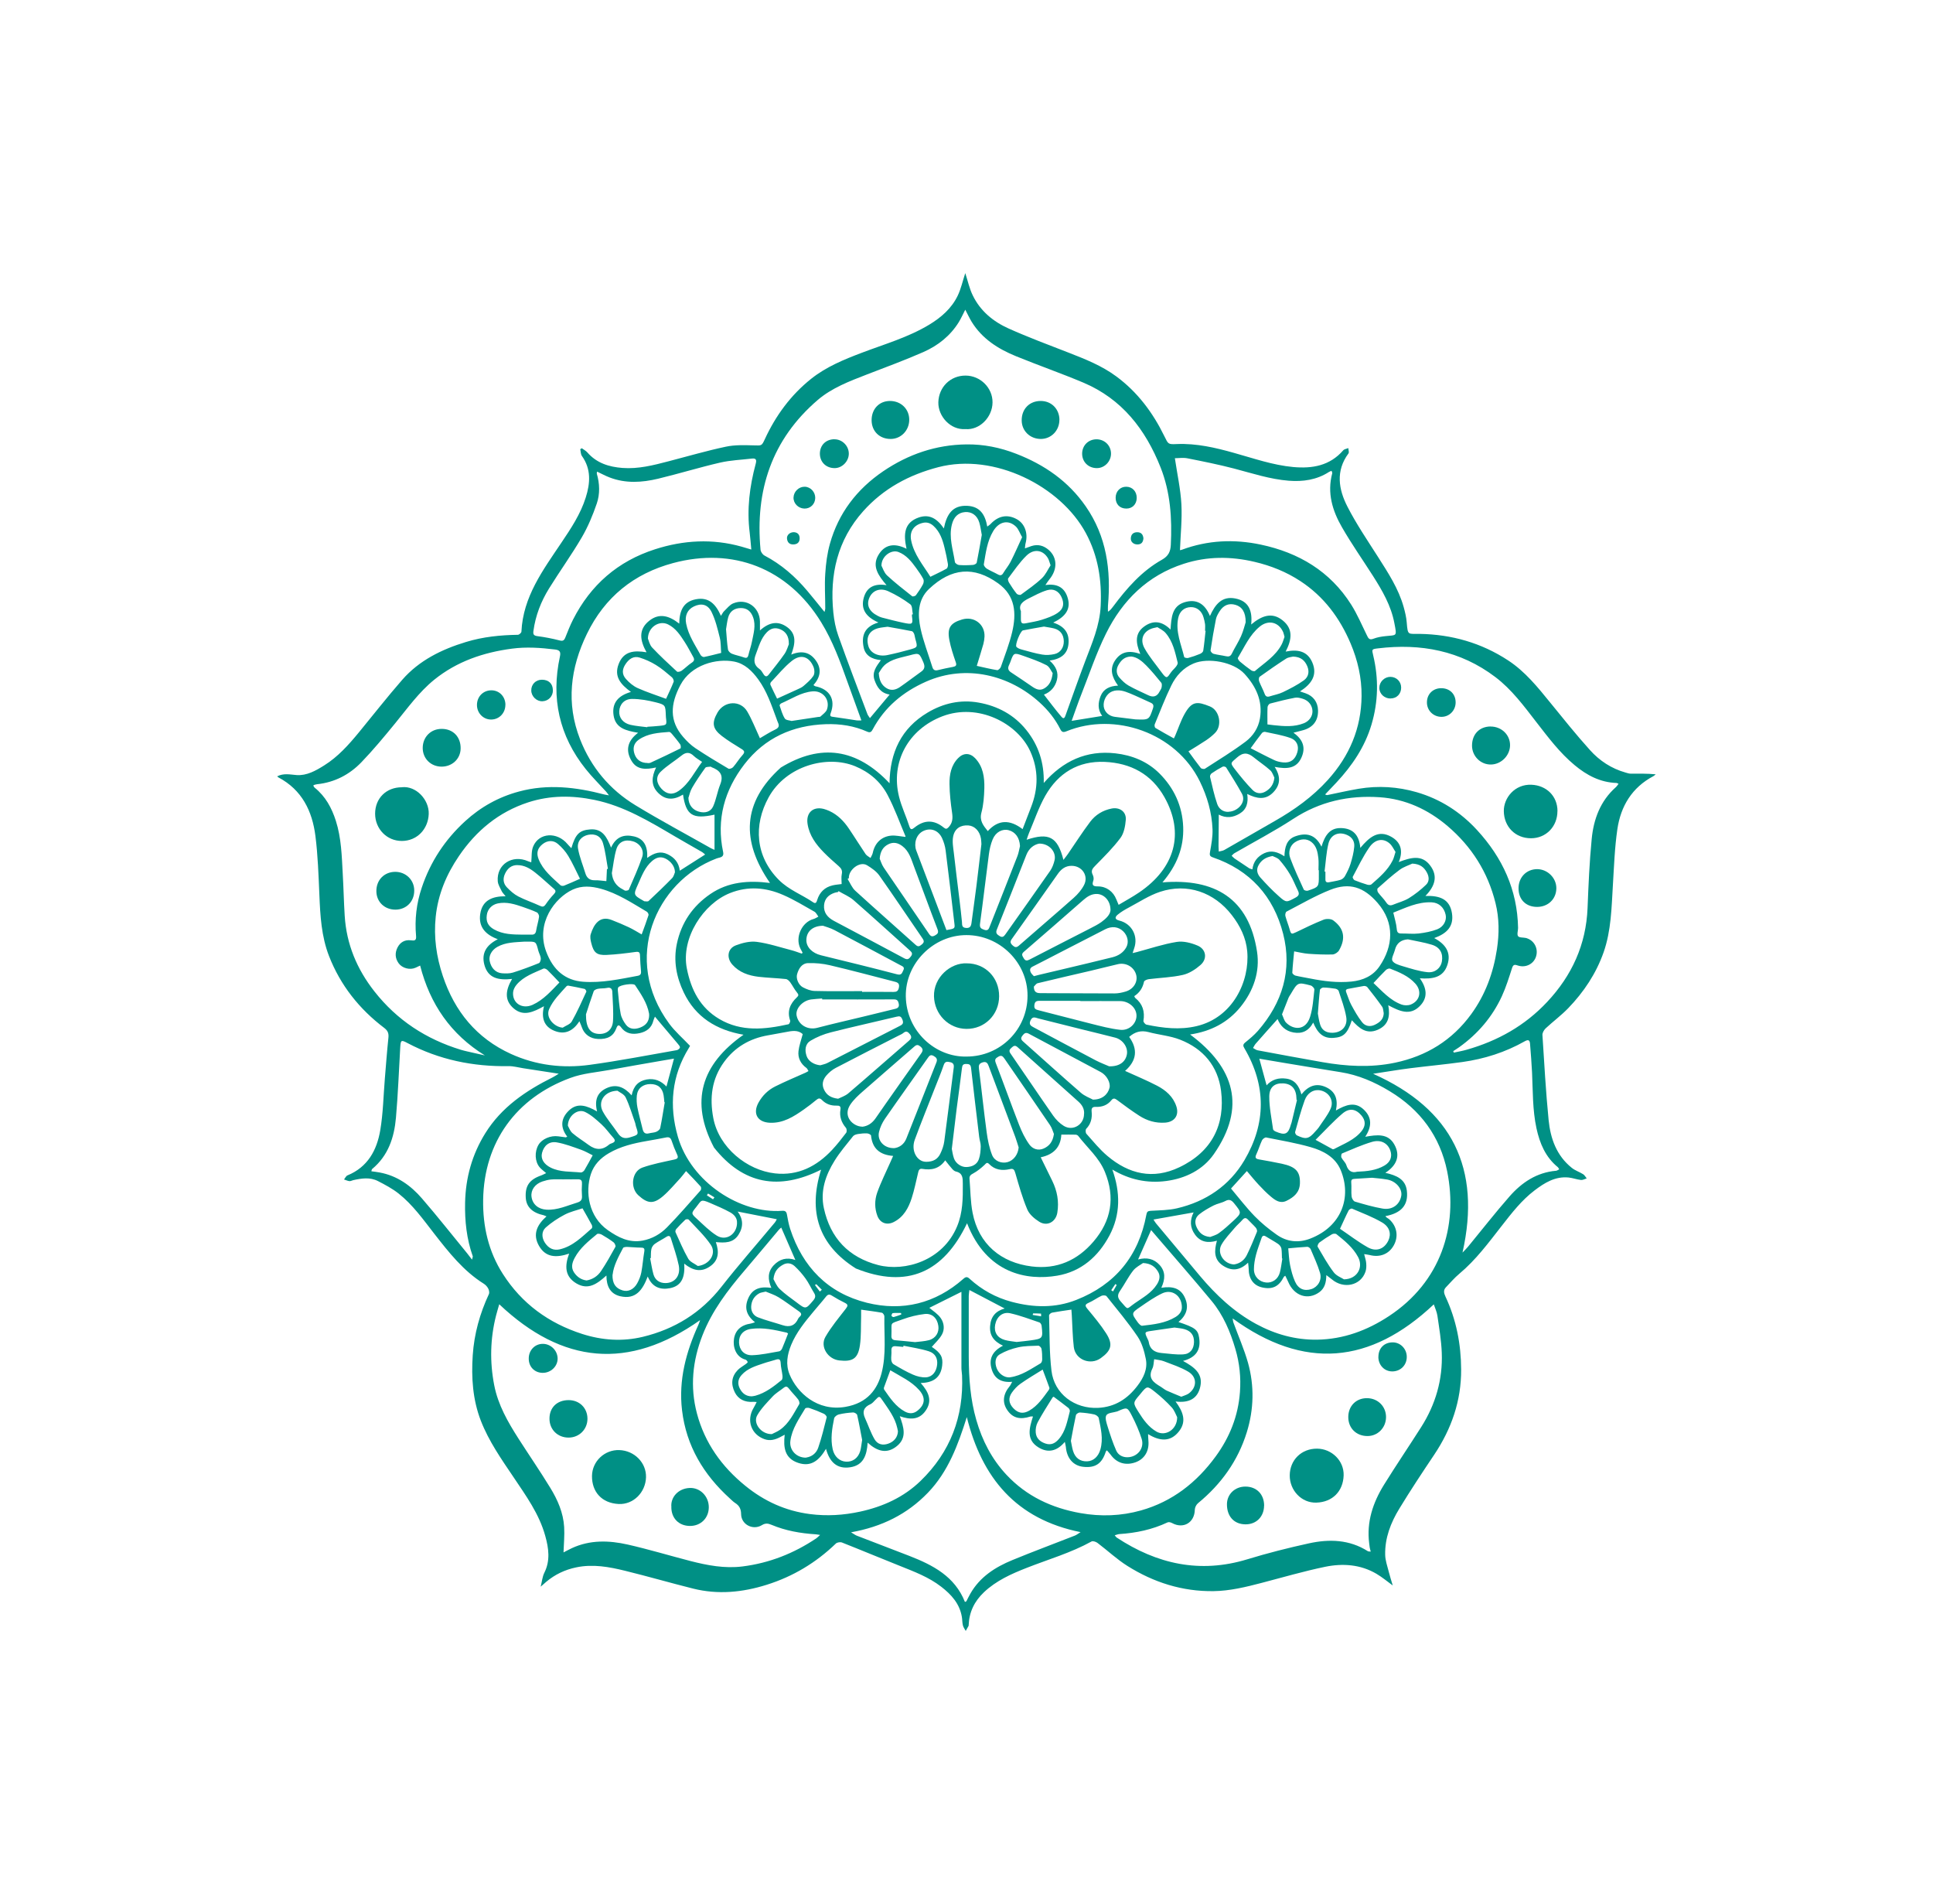 <?xml version="1.0" encoding="UTF-8"?>
<svg id="Ebene_1" data-name="Ebene 1" xmlns="http://www.w3.org/2000/svg" viewBox="0 0 337.43 332.24">
  <defs>
    <style>
      .cls-1 {
        fill: #009085;
        stroke-width: 0px;
      }
    </style>
  </defs>
  <path class="cls-1" d="m48.39,135.49c1.13-.58,2.23-.31,3.38-.22,1.77.13,3.35-.76,4.83-1.69,2.4-1.5,4.26-3.59,6.04-5.75,2.52-3.07,4.96-6.19,7.57-9.18,2.97-3.4,6.89-5.32,11.15-6.61,2.95-.9,5.97-1.2,9.04-1.25.22,0,.61-.35.62-.54.28-6.1,3.77-10.76,6.98-15.54,1.68-2.49,3.34-4.99,4.25-7.88.79-2.5.97-4.95-.67-7.25-.22-.31-.2-.78-.29-1.18.09-.06.18-.12.27-.17.33.24.72.44.98.74,1.62,1.86,3.77,2.52,6.12,2.7,2.77.21,5.43-.48,8.07-1.17,3.32-.86,6.62-1.83,9.98-2.54,1.58-.34,3.27-.27,4.9-.23,1.35.03,1.34.13,1.91-1.1,1.9-4.12,4.54-7.7,8.09-10.53,2.63-2.09,5.71-3.35,8.82-4.53,3.97-1.51,8.09-2.68,11.77-4.9,2.1-1.27,3.92-2.85,4.99-5.09.57-1.19.85-2.52,1.31-3.91.45,1.38.73,2.71,1.31,3.89,1.31,2.71,3.56,4.56,6.23,5.76,3.45,1.55,7.01,2.87,10.53,4.24,2.88,1.12,5.75,2.26,8.26,4.11,3.73,2.74,6.42,6.35,8.43,10.47.68,1.39.64,1.43,2.17,1.36,3.43-.14,6.71.62,9.97,1.54,3.42.95,6.78,2.14,10.35,2.47,3.33.3,6.39-.22,8.73-2.92.19-.22.59-.26.89-.38.01.31.17.73.02.93-2.26,3.05-1.73,6.25-.19,9.26,1.56,3.05,3.5,5.9,5.35,8.8,1.77,2.78,3.58,5.53,4.48,8.75.24.87.46,1.77.53,2.67.19,2.35.22,1.97,2.23,2.01,5.6.09,10.8,1.56,15.49,4.64,2.94,1.93,5.13,4.64,7.32,7.34,2.28,2.8,4.54,5.63,6.96,8.31,1.66,1.85,3.74,3.22,6.19,3.91.31.09.63.2.94.2,1.42,0,2.84-.04,4.33.11-.13.11-.25.24-.4.32-3.74,1.98-5.7,5.24-6.29,9.26-.47,3.21-.58,6.49-.78,9.74-.24,3.96-.29,7.94-1.62,11.74-1.31,3.72-3.46,6.94-6.18,9.76-1.22,1.26-2.65,2.32-3.94,3.52-.29.28-.58.77-.56,1.15.32,4.95.59,9.91,1.08,14.85.32,3.22,1.38,6.21,4.04,8.34.58.47,1.34.71,1.98,1.11.26.16.42.48.63.73-.33.1-.68.31-.99.28-.73-.08-1.43-.35-2.15-.43-2.34-.24-4.2.91-5.95,2.24-2.27,1.72-4,3.96-5.74,6.19-2.3,2.94-4.51,5.95-7.41,8.37-.84.7-1.56,1.55-2.33,2.35-.49.51-.36,1.03-.09,1.62,1.89,4.03,2.72,8.29,2.74,12.73.03,5.47-1.69,10.38-4.71,14.89-2.08,3.1-4.14,6.21-6.08,9.4-1.5,2.45-2.54,5.13-2.47,8.07.02.97.37,1.94.61,2.89.21.84.48,1.67.71,2.45-.9-.65-1.81-1.43-2.83-2.03-2.8-1.65-5.9-1.86-8.97-1.23-3.73.77-7.4,1.85-11.09,2.81-2.76.72-5.53,1.4-8.4,1.44-5.45.07-10.44-1.52-15.01-4.39-1.85-1.16-3.47-2.69-5.23-4.02-.27-.21-.82-.39-1.05-.26-3.6,1.99-7.54,3.12-11.33,4.61-2.68,1.05-5.3,2.22-7.45,4.25-1.67,1.58-2.58,3.46-2.67,5.75,0,.03,0,.06,0,.09-.17.3-.34.6-.51.91-.17-.32-.42-.63-.5-.98-.12-.48-.09-.99-.18-1.48-.39-2.3-1.84-3.89-3.6-5.25-2.19-1.7-4.76-2.65-7.3-3.67-3.35-1.33-6.68-2.73-10.03-4.05-.29-.11-.84-.03-1.06.18-3.47,3.35-7.49,5.76-12.08,7.2-4.23,1.33-8.52,1.75-12.86.66-3.96-.99-7.88-2.13-11.84-3.1-2.8-.69-5.63-1.21-8.54-.6-1.98.41-3.72,1.24-5.25,2.53-.29.24-.57.5-.96.84.23-.9.29-1.72.63-2.41,1.08-2.14.77-4.3.17-6.45-1.06-3.84-3.37-7.02-5.55-10.27-2.12-3.14-4.3-6.25-5.69-9.82-1.43-3.69-1.68-7.54-1.42-11.44.25-3.74,1.24-7.28,2.82-10.67.12-.26.03-.69-.11-.96-.17-.33-.45-.64-.76-.84-3.57-2.23-6.11-5.47-8.65-8.72-1.93-2.48-3.76-5.07-6.25-7.04-1.09-.86-2.35-1.53-3.6-2.17-1.38-.71-2.86-.48-4.31-.16-.23.05-.46.2-.68.17-.32-.04-.62-.19-.93-.29.2-.24.35-.61.6-.71,3.55-1.45,5.14-4.41,5.73-7.9.5-2.97.55-6.01.8-9.02.2-2.37.37-4.74.62-7.1.08-.77-.1-1.23-.72-1.71-4.36-3.3-7.66-7.45-9.65-12.56-1.33-3.42-1.53-7.03-1.68-10.66-.15-3.43-.26-6.88-.69-10.28-.55-4.35-2.35-8.06-6.46-10.23-.07-.04-.13-.11-.2-.17Zm72.08,47.02c-.04.07-.12.22-.21.37-3.02,4.88-3.49,10.09-1.93,15.51,2.31,7.98,10.93,13.48,18.21,12.93.52-.04.74.14.83.65.15.84.3,1.68.56,2.49,2.18,6.68,6.6,11.22,13.4,12.91,6.2,1.54,11.96.13,16.84-4.18.43-.38.68-.39,1.1,0,2.12,1.93,4.56,3.28,7.35,4.02,3.79,1.01,7.59,1.11,11.26-.34,6.79-2.67,10.89-7.66,12.23-14.86.09-.51.24-.66.76-.69,1.54-.09,3.12-.09,4.61-.44,5.03-1.18,9.12-3.94,11.74-8.37,3.8-6.43,3.84-13.04.01-19.55-.26-.43-.28-.68.14-1.02.77-.63,1.55-1.27,2.21-2.02,4.29-4.91,6.02-10.63,4.41-16.94-1.66-6.53-5.78-11.13-12.29-13.35-.55-.19-.57-.43-.47-.98.23-1.3.48-2.62.43-3.93-.12-2.93-.92-5.7-2.22-8.36-4.18-8.5-14.85-12.16-23.25-8.74-.56.23-.83.19-1.1-.35-.89-1.78-2.12-3.31-3.59-4.65-5.23-4.77-12.83-6.77-19.88-3.64-4,1.78-7.18,4.42-9.27,8.31-.22.41-.42.65-.96.41-2.29-1.02-4.7-1.39-7.22-1.31-5.8.2-10.66,2.38-14.22,6.99-3.48,4.51-4.93,9.63-3.72,15.32.12.58-.09.83-.59.97-.2.05-.4.1-.59.17-10.63,4.05-16.53,17.56-8.23,28.82,1.02,1.38,2.35,2.52,3.63,3.87Zm23.46-75.71c.07-.31.14-.47.13-.63,0-2.02-.14-4.05,0-6.06.11-1.75.34-3.52.81-5.2,1.5-5.36,4.71-9.54,9.3-12.66,4.39-2.98,9.23-4.63,14.54-4.69,2.99-.04,5.9.55,8.69,1.64,4.91,1.9,9.08,4.78,12.12,9.16,3.65,5.25,4.44,11.14,3.89,17.33-.03.35,0,.71,0,1.07.43-.25.65-.58.89-.89,2.39-3.2,5-6.2,8.53-8.18,1.14-.64,1.49-1.43,1.55-2.58.23-4.62-.06-9.17-1.78-13.52-2.63-6.64-6.75-11.97-13.51-14.82-3.87-1.63-7.84-3.01-11.73-4.6-3.12-1.27-5.91-3.04-7.74-6-.39-.64-.7-1.32-1.12-2.12-.41.8-.73,1.51-1.13,2.17-1.49,2.4-3.64,4.1-6.18,5.22-3.25,1.43-6.59,2.65-9.9,3.93-3.02,1.17-6.09,2.33-8.56,4.45-8.02,6.89-10.93,15.79-9.97,26.12.03.36.36.84.68,1.01,2.94,1.54,5.38,3.67,7.5,6.19.97,1.16,1.92,2.34,2.99,3.66Zm-89.21,30.23c.02.15.02.22.05.26.05.07.11.14.17.19,1.88,1.51,2.97,3.53,3.69,5.78.96,3.01,1.03,6.13,1.2,9.23.14,2.43.19,4.87.34,7.3.3,4.97,2.13,9.35,5.19,13.24,3.94,5.02,9.03,8.34,15.1,10.19.7.21,1.42.35,2.14.52.68.16,1.36.31,2.04.46-5.95-3.68-9.58-8.95-11.3-15.68-.35.17-.58.28-.81.38-.98.43-2.31.09-2.94-.78-.63-.87-.67-1.83-.2-2.75.46-.91,1.26-1.39,2.32-1.26.59.07,1,.11.92-.76-.26-2.87.07-5.69.99-8.42,1.51-4.53,4.06-8.39,7.58-11.61,2.71-2.48,5.85-4.23,9.41-5.18,5-1.35,9.95-.77,14.87.52.19.05.4.07.82.15-.27-.35-.38-.52-.51-.66-1.18-1.3-2.45-2.55-3.54-3.92-4.65-5.81-6.08-12.4-4.51-19.64.18-.82-.03-1.13-.83-1.23-2.51-.31-5.02-.49-7.55-.15-4.99.66-9.61,2.23-13.57,5.43-2.67,2.17-4.65,4.96-6.81,7.6-1.9,2.32-3.81,4.63-5.89,6.79-2.09,2.17-4.68,3.52-7.74,3.84-.21.02-.42.1-.62.16Zm176.58,1.62c.21.07.3.13.37.12,1.84-.37,3.66-.8,5.51-1.11,3.41-.57,6.8-.36,10.12.6,4.14,1.2,7.65,3.46,10.55,6.62,4.43,4.82,7.03,10.43,7.15,17.07,0,.49-.23,1.12,0,1.44.2.28.89.21,1.36.31.11.02.23.07.33.11,1.25.49,1.88,1.9,1.42,3.21-.43,1.23-1.76,1.91-3.08,1.51-.49-.15-.84-.32-1.07.39-.54,1.67-1.06,3.36-1.79,4.95-1.67,3.62-4.2,6.57-7.44,8.89-.34.24-.7.46-1.05.69.03.09.06.18.1.26.74-.16,1.5-.29,2.23-.5,5.43-1.54,10.19-4.2,14.07-8.35,4.32-4.61,6.79-10,7.05-16.38.16-4.02.33-8.04.72-12.04.33-3.46,1.5-6.64,4.21-9.05.18-.16.3-.37.48-.59-.2-.09-.28-.15-.36-.15-2.84-.1-5.19-1.34-7.32-3.12-2.6-2.16-4.61-4.85-6.66-7.49-2.18-2.82-4.31-5.71-7.16-7.87-6.09-4.62-13.05-5.92-20.51-5.01-1.1.13-1.07.17-.82,1.22.97,4.06.89,8.09-.3,12.09-1.16,3.89-3.37,7.15-6.11,10.09-.65.69-1.3,1.37-2,2.11Zm-88.13,129.24c-.44-.06-.61-.1-.78-.11-2.65-.17-5.25-.62-7.72-1.66-.62-.26-1.07-.31-1.69.07-1.56.94-3.58-.12-3.61-1.92-.01-.92-.31-1.49-1.03-1.95-.34-.22-.63-.52-.94-.8-4.57-4.15-7.6-9.15-8.34-15.38-.63-5.28.7-10.19,2.86-14.94.12-.26.19-.53.29-.8-12.48,8.8-24.05,7.65-35.06-2.77-.19.67-.39,1.32-.56,1.98-1.02,4.02-1.11,8.07-.32,12.14.67,3.45,2.38,6.42,4.24,9.33,1.84,2.87,3.77,5.68,5.55,8.59,1.28,2.09,2.27,4.34,2.42,6.83.09,1.44-.06,2.9-.11,4.44.45-.23.94-.5,1.45-.74,3.17-1.47,6.48-1.37,9.76-.63,3.66.83,7.26,1.92,10.9,2.86,2.99.77,6.01,1.35,9.13.96,4.7-.59,8.97-2.28,12.89-4.91.18-.12.32-.29.66-.59Zm72.01-37.76c.06.37.07.51.11.64.86,2.36,1.89,4.68,2.57,7.09,1.12,4.02,1.02,8.11-.21,12.09-1.54,4.99-4.48,9.08-8.51,12.39-.31.25-.56.75-.57,1.14-.04,2.26-1.99,3.42-3.98,2.33-.22-.12-.58-.21-.78-.11-2.67,1.26-5.5,1.85-8.43,2.04-.23.02-.46.12-.79.21.18.21.23.32.32.38,7.04,4.65,14.56,6.33,22.83,3.81,3.53-1.08,7.13-1.99,10.74-2.78,3.55-.78,7.08-.68,10.3,1.37.1.06.26.04.5.07-.08-.3-.14-.51-.18-.73-.04-.23-.06-.46-.09-.7-.48-3.74.65-7.11,2.58-10.23,2.11-3.4,4.36-6.71,6.5-10.08,2.51-3.95,3.77-8.29,3.59-12.96-.08-2.16-.45-4.31-.76-6.46-.1-.68-.41-1.33-.63-1.99-11.08,10.45-22.66,11.5-35.09,2.47Zm-12.43-5.38c1.91-.3,3.34.05,4.1,1.76.74,1.66.27,3.05-1.13,4.22,2.92.98,3.39,1.33,3.61,2.76.31,2.02-.47,3.41-2.82,4.03,1.96,1.07,3.49,2.2,3.03,4.42-.45,2.19-2,2.95-4.33,2.66,1.3,1.75,1.96,3.44.63,5.17-1.48,1.93-3.37,1.79-5.43.52.03.52.03.84.06,1.15.17,1.79-.68,3.21-2.25,3.77-1.74.62-3.31.13-4.35-1.34-.19-.26-.43-.49-.65-.75-.12.15-.18.18-.19.24-.67,2.1-1.83,2.87-3.94,2.64-1.73-.19-2.86-1.48-3.03-3.46-.02-.23-.09-.46-.18-.89-1.41,1.68-2.99,1.96-4.62.95-2.18-1.35-1.57-3.39-.94-5.38-.21,0-.33-.03-.43,0-1.84.6-3.12.26-4.05-1.11-.91-1.33-.76-2.78.42-4.19.15-.18.23-.4.43-.76-1.9.18-3.07-.54-3.57-2.16-.55-1.78.06-3.16,1.97-4.14-1.61-.75-2.39-1.8-2.25-3.46.13-1.65,1-2.6,2.54-3.03-2.08-1.09-4.07-2.13-6.16-3.23-.04.36-.1.69-.11,1.03,0,3.56-.01,7.12,0,10.68.02,3.71.28,7.39,1.32,10.98,1.03,3.58,2.7,6.82,5.26,9.56,3.52,3.76,7.92,5.8,12.92,6.69,3.55.63,7.09.51,10.57-.47,5.48-1.55,9.72-4.88,13.04-9.43,2.44-3.34,3.93-7.06,4.23-11.23.19-2.55-.07-5.05-.79-7.49-.89-3.04-2.12-5.95-4.15-8.4-3.22-3.89-6.56-7.7-9.85-11.54-.23-.27-.47-.54-.72-.84-.76,1.73-1.48,3.34-2.27,5.13,1.49-.4,2.76-.14,3.76.97,1.03,1.15,1,2.43.3,3.96Zm-66.38-10.5c-.13.12-.29.24-.41.38-2.01,2.38-3.99,4.78-6.02,7.15-2.93,3.43-5.65,7-7.31,11.26-1.74,4.45-2.2,9.01-.97,13.65,1.37,5.15,4.32,9.27,8.43,12.61,3.31,2.7,7.04,4.4,11.31,4.95,2.95.38,5.85.2,8.75-.43,3.99-.87,7.61-2.51,10.55-5.36,5.18-5.02,7.55-11.21,7.24-18.41-.02-.44-.11-.88-.11-1.32,0-4.12,0-8.23,0-12.35,0-.3,0-.61,0-.92-2,1-3.91,1.95-5.6,2.79.64.55,1.49,1.06,2,1.81.57.83.71,1.95.19,2.87-.44.8-1.17,1.44-1.76,2.14,1.59,1.07,1.98,1.78,1.81,3.24-.24,2.11-1.55,3.02-3.75,3.06,1.4,1.58,2.1,3.11.83,4.88-1.13,1.59-2.69,1.54-4.48.92.69,1.91,1.28,3.75-.49,5.2-1.76,1.45-3.47.93-5.12-.59-.14,2.22-.75,3.96-3.05,4.3-2.31.35-3.6-.92-4.22-3.22-1.19,1.99-2.57,3.22-4.86,2.45-2.34-.78-2.61-2.65-2.35-4.91-.41.22-.6.32-.8.42-.86.44-1.74.7-2.71.36-2.34-.81-3.22-3.29-1.92-5.46.18-.3.33-.62.54-1.03-.32-.02-.46-.04-.6-.03-1.5.11-2.62-.47-3.22-1.66-.72-1.45-.57-2.77.52-3.9.4-.41.94-.69,1.41-1.04.13-.1.35-.28.32-.35-.06-.16-.22-.36-.37-.41-1.75-.47-2.24-2.29-2.02-3.65.24-1.5,1.24-2.41,2.96-2.66.18-.03.36-.11.71-.22-1.51-1.19-1.91-2.55-1.17-4.21.76-1.72,2.17-2.06,4.02-1.79-.63-1.47-.67-2.78.4-3.93,1.04-1.11,2.29-1.45,3.79-.94-.84-1.93-1.64-3.76-2.46-5.65Zm64.98-1.42c.16.24.27.47.43.66,2.56,3.07,5.12,6.14,7.69,9.2,2.8,3.33,5.94,6.28,9.8,8.38,3.32,1.8,6.86,2.79,10.64,2.74,4.59-.07,8.74-1.6,12.56-4.12,9.04-5.95,12.1-15.63,10.15-25.27-1.24-6.1-4.7-10.76-10.04-13.98-2.66-1.61-5.47-2.83-8.57-3.32-3.33-.53-6.66-1.09-9.99-1.64-1.37-.23-2.74-.46-4.19-.71.43,1.58.83,3.05,1.27,4.65.93-1.04,2.11-1.35,3.43-1.17,1.46.2,2.21,1.18,2.65,2.75,1.2-1.49,2.58-2.02,4.22-1.29,1.69.74,2.22,2.12,1.8,4.1,1.77-1.02,3.36-1.6,4.88-.14,1.45,1.39,1.39,2.97.24,4.73,2.06-.37,3.98-.61,5.07,1.33,1.11,1.97.44,3.66-1.56,4.96,1.94.44,3.5,1.1,3.75,3.09.33,2.63-1.08,3.97-3.74,4.47.19.3.47.37.66.54,1.36,1.22,1.67,3,.8,4.56-.85,1.53-2.43,2.16-4.23,1.68-.28-.07-.58-.09-.94-.15.15.63.33,1.11.36,1.59.04.49.03,1.02-.13,1.48-.82,2.42-3.8,3.08-5.87,1.33-.27-.22-.55-.43-.96-.74-.02,1.31-.29,2.31-1.23,2.99-2,1.45-4.41.64-5.43-1.82-.15-.35-.33-.69-.51-1.06-.17.13-.23.15-.25.2-.85,1.69-2,2.25-3.8,1.84-1.51-.35-2.34-1.52-2.34-3.29,0-.26-.05-.53-.1-1.03-1.48,1.43-2.92,1.49-4.4.51-1.6-1.06-1.52-2.61-1.04-4.34-1.6.46-2.88.23-3.82-1.06-.92-1.26-.91-2.58-.25-3.88-2.33.41-4.6.82-6.98,1.24Zm-78.26-63.69c-.2-.17-.34-.32-.51-.42-1.6-.93-3.22-1.83-4.81-2.77-4.44-2.61-8.84-5.28-13.98-6.34-3.89-.81-7.76-.82-11.58.42-5.15,1.68-9.09,4.95-12.1,9.38-2.18,3.2-3.65,6.69-4.05,10.59-.37,3.54.12,6.98,1.24,10.33,2.06,6.18,5.89,10.87,11.87,13.6,4.39,2,9.06,2.56,13.79,1.91,5.09-.69,10.13-1.68,15.19-2.56.21-.04.51-.28.54-.46.03-.19-.2-.45-.36-.64-1.16-1.39-2.34-2.77-3.51-4.16-.14-.16-.28-.33-.49-.59-.13.32-.23.49-.27.68-.3,1.28-1.2,1.94-2.39,2.2-1.24.27-2.41.13-3.24-1-.43-.58-.64-.4-.86.2-.5,1.33-1.51,1.89-3.17,1.82-1.36-.05-2.41-.81-2.82-2.01-.11-.31-.24-.61-.44-1.09-1.14,1.79-2.62,2.4-4.4,1.66-1.8-.74-2.28-2.26-1.78-4.28-1.86,1.02-3.57,1.83-5.26.41-1.72-1.45-1.44-3.23-.31-5.17-2.31.25-4.2-.07-4.84-2.48-.54-2.05.38-3.45,2.35-4.45-2.14-.79-3.4-2.13-3.07-4.4.35-2.38,2.07-3.11,4.43-3.1-.33-.42-.55-.62-.67-.87-.27-.58-.66-1.16-.7-1.77-.22-2.92,2.53-4.69,5.3-3.47.21.09.44.15.55.18.1-1,0-1.96.33-2.75,1.01-2.44,4.18-2.62,6.01-.41.19.23.4.43.66.7.73-2.5,1.42-3.14,3.32-3.28,2.09-.15,2.88,1.32,3.61,3.18.91-2.01,2.38-2.33,4.02-1.95,1.78.42,2.39,1.79,2.29,3.75,1.24-.9,2.34-1.24,3.57-.64,1.18.57,1.95,1.45,2.12,2.87,1.52-.97,2.91-1.85,4.41-2.81Zm-10.03,73.67c-.87,2.27-2.05,4.05-4.79,3.42-1.71-.4-2.41-1.71-2.41-3.62-1.62,1.46-3.17,2.6-5.23,1.39-2.06-1.22-2.07-3.06-1.28-5.21-2.23.75-4.09.7-5.27-1.37-1.15-2.03-.31-3.68,1.32-5.13-.26-.1-.36-.16-.47-.19-1.99-.43-3.04-1.44-3.15-3.03-.14-2.11.63-3.21,2.73-3.94.25-.09.49-.23.83-.39-.46-.41-.85-.67-1.14-1.02-.84-.99-.91-2.69-.21-3.9.6-1.03,2.12-1.69,3.46-1.5.44.06.88.12,1.33.18.08-.04.16-.08.24-.12-1.3-1.69-1.08-3.25.3-4.57,1.49-1.43,3.12-.85,4.91.17-.49-1.98.02-3.34,1.7-4.09,1.66-.74,3.05-.18,4.33,1.28.34-1.67,1.2-2.51,2.63-2.77,1.36-.24,2.49.22,3.45,1.23.45-1.68.86-3.21,1.31-4.87-.82.14-1.5.25-2.18.37-3.04.53-6.08,1.05-9.11,1.61-2.27.42-4.58.57-6.8,1.39-9.46,3.48-15.07,11.2-15.22,21.28-.07,4.62.93,9.01,3.44,12.93,3.31,5.18,8,8.59,13.84,10.47,3.5,1.12,7.06,1.36,10.61.5,5.53-1.34,10.13-4.17,13.7-8.72,2.99-3.82,6.2-7.46,9.3-11.19.17-.2.28-.45.37-.61-2.31-.45-4.53-.89-6.83-1.34.96,1.3,1.03,2.65.15,4.04-.93,1.47-2.4,1.44-3.96,1.29.61,1.77.49,3.23-1.06,4.27-1.49,1.01-2.92.74-4.46-.51.14,2.19-.33,3.86-2.47,4.28-1.67.33-3.11-.13-3.9-2.03Zm122.91-44.71c-.78,2.37-1.5,2.92-3.19,3.04-1.89.14-2.82-.95-3.54-2.67-.83,1.51-1.96,1.98-3.42,1.73-1.46-.25-2.34-1.18-2.8-2.35-1.3,1.46-2.56,2.86-3.81,4.29-.2.22-.32.51-.48.76.27.14.53.36.82.41,3.75.7,7.51,1.4,11.27,2.06,4.22.74,8.45.99,12.7.1,5.5-1.16,9.97-3.91,13.29-8.46,2.47-3.39,3.87-7.2,4.5-11.35.41-2.72.41-5.4-.25-8.05-1.33-5.39-4.17-9.87-8.39-13.46-3.41-2.89-7.33-4.7-11.81-5.01-5.41-.37-10.46.74-15.1,3.77-3.32,2.17-6.85,4.01-10.28,6-.18.11-.32.29-.48.44.16.15.3.33.48.46.85.58,1.7,1.15,2.56,1.71.13.09.3.11.58.21.17-1.37.91-2.27,2.07-2.82,1.23-.58,2.37-.22,3.52.54.06-1.6.38-2.93,1.87-3.48,1.89-.69,3.53-.39,4.6,1.8.58-1.92,1.42-3.3,3.42-3.25,2.03.05,3.16,1.16,3.36,3.46,1.56-1.86,3.14-3.23,5.42-1.93,1.64.93,2.11,2.43,1.29,4.4,2.07-.78,4-1.35,5.46.57,1.41,1.84.9,3.61-.81,5.35,2.5-.09,4.26.54,4.64,3.04.34,2.26-.87,3.51-3.1,4.31,2.02,1.08,3,2.56,2.3,4.68-.73,2.24-2.61,2.49-4.81,2.34,1.25,1.76,1.43,3.41-.02,4.86-1.72,1.73-3.55.87-5.49-.16.36,1.98.01,3.49-1.86,4.29-1.95.84-3.22-.27-4.49-1.66Zm-36.92-63.98c-.8-1.91-.98-3.55.66-4.76,1.55-1.14,3.1-1.01,4.62.51.15-2.08.24-4.06,2.41-4.75,2.08-.65,3.58.2,4.47,2.39.93-2.06,2.11-3.51,4.43-3.06,2.33.45,3.02,2.12,2.77,4.54,1.87-1.56,3.64-2.2,5.49-.72,1.89,1.51,1.59,3.4.53,5.45,2.08-.43,3.78-.11,4.64,1.87.97,2.25-.15,3.8-2.14,5.08.47.16.71.23.95.32,1.37.47,2.16,1.54,2.2,2.98.05,1.85-.92,3.07-2.79,3.52-.43.1-.85.22-1.5.39,1.72,1.22,2.14,2.64,1.41,4.3-.88,2.03-2.63,2.05-4.69,1.66,1.08,1.7,1.03,3.14-.27,4.47-1.34,1.36-2.83,1.1-4.52.26.22,1.55-.11,2.71-1.34,3.44-1.13.67-2.33.84-3.63.16,0,.38,0,.58,0,.78-.01,1.58-.03,3.17-.04,4.75,0,.31.03.61.04.92.32-.09.68-.11.96-.27,2.94-1.67,5.86-3.37,8.8-5.05,3.44-1.96,6.63-4.24,9.3-7.2,3.75-4.16,5.82-9,5.87-14.62.03-3.18-.67-6.24-1.91-9.17-1.89-4.46-4.68-8.21-8.77-10.89-2.45-1.61-5.14-2.69-8-3.36-4.15-.98-8.28-.98-12.34.33-6.33,2.03-10.72,6.38-13.6,12.2-1.69,3.41-2.9,7.05-4.3,10.6-.59,1.49-1.1,3-1.69,4.62,1.82-.29,3.5-.57,5.33-.86-.83-1.13-.72-2.34-.27-3.47.49-1.22,1.55-1.76,3.04-1.82-1.09-1.5-1.52-2.93-.49-4.44,1.03-1.51,2.46-1.75,4.37-1.09Zm-79.83,24.56c-1.56.96-3,1.01-4.31-.28-1.33-1.31-1.16-2.81-.38-4.46-1.72.38-3.3.46-4.25-1.09-1.11-1.81-.81-3.52,1.11-4.96-2.08-.37-3.93-.77-4.28-3.03-.33-2.18.81-3.46,3.03-4.1-1.81-1.32-2.99-2.69-2.14-4.88.85-2.2,2.63-2.42,4.86-2.04-1.17-2.1-1.43-3.98.46-5.49,1.76-1.41,3.49-.9,5.25.49.04-2.19.66-3.82,2.9-4.25,2.27-.44,3.48.86,4.38,2.89.26-.39.37-.65.57-.83.5-.48.96-1.09,1.56-1.34,2.3-.97,4.62.63,4.68,3.15.01.44,0,.89,0,1.57,1.61-1.45,3.16-1.73,4.75-.58,1.69,1.22,1.41,2.9.71,4.79,1.86-.75,3.26-.42,4.3,1.04,1.08,1.52.76,2.96-.42,4.29.17.11.24.18.32.2,2.54.51,3.59,2.33,2.68,4.72-.2.54.07.58.49.63,1.36.18,2.72.41,4.08.61.23.03.47,0,.8,0-.84-2.33-1.65-4.52-2.44-6.73-1.27-3.57-2.57-7.12-4.57-10.38-5.84-9.51-15.47-13.14-25.86-10.35-6.85,1.84-11.93,5.95-15.04,12.35-2.9,5.96-3.67,12.12-1.19,18.43,1.92,4.89,5.17,8.76,9.64,11.48,4.32,2.63,8.78,5.01,13.18,7.5.21.12.43.19.64.29v-6.14c-3.82.84-4.97.12-5.5-3.51Zm45.54-46.44c.49-2.48,1.51-4.08,4.07-3.96,2.23.1,3.14,1.52,3.51,3.62.26-.2.46-.31.6-.47,1.34-1.42,2.91-1.71,4.53-.83,1.41.76,2.03,2.46,1.56,4.21-.07.25-.07.52-.12.9.49-.17.82-.3,1.15-.41,1.15-.37,2.15-.07,3.02.69,1.51,1.33,1.53,3.41.11,5.12-.2.24-.37.52-.7.99,1.96-.27,3.22.35,3.81,2,.79,2.21-.36,3.55-2.45,4.56,1.95.63,2.81,1.79,2.68,3.59-.13,1.88-1.31,2.76-3.31,3.04,1.14,1.01,1.59,2.09,1.28,3.37-.31,1.26-1.13,2.14-2.27,2.57,1.05,1.34,2.02,2.65,3.08,3.89.44.51.59.02.73-.37,1.12-3.12,2.22-6.24,3.39-9.34,1.19-3.15,2.55-6.21,2.71-9.69.21-4.48-.45-8.71-2.59-12.68-4.43-8.23-16.02-14.04-25.74-11.51-5.11,1.33-9.57,3.72-13.11,7.67-4.53,5.06-5.89,11.11-5.23,17.7.14,1.36.4,2.75.86,4.03,1.63,4.59,3.37,9.14,5.09,13.7.1.26.31.48.44.7,1.18-1.41,2.28-2.72,3.44-4.11-1.55-.25-2.2-1.28-2.64-2.53-.48-1.37.31-2.38,1.11-3.48-1.58-.16-2.71-.78-3.01-2.23-.41-1.99.1-3.62,2.58-4.34-2.15-.95-3.14-2.31-2.54-4.38.52-1.78,1.84-2.47,3.96-2.13-1.45-1.69-2.55-3.28-1.46-5.2,1.09-1.91,2.81-2.23,4.95-1.15-.54-2.46-.49-4.56,2.14-5.47,1.82-.62,3.18.16,4.38,1.93Zm-33.61,3.65c-.11-1.13-.17-2.03-.28-2.93-.52-4.09-.01-8.08,1.05-12.02.17-.64.1-.99-.65-.91-1.86.22-3.76.29-5.58.71-3.63.84-7.2,1.94-10.82,2.81-2.8.67-5.64.85-8.42-.21-.75-.28-1.45-.67-2.22-1.03-.03.19-.07.28-.05.35.51,1.74.57,3.54,0,5.21-.7,2.04-1.54,4.07-2.63,5.93-1.78,3.04-3.85,5.91-5.71,8.91-1.4,2.26-2.36,4.73-2.72,7.39-.08.57.01.83.67.92,1.31.17,2.61.42,3.89.75.57.15.79.01.99-.48.43-1.06.84-2.13,1.36-3.15,3.08-6.06,7.83-10.2,14.32-12.28,4.98-1.6,10.02-1.88,15.09-.46.52.15,1.04.3,1.69.5Zm74.83.13s.19-.02.32-.07c4.51-1.68,9.13-1.89,13.79-.9,6.62,1.4,12.1,4.65,15.78,10.47,1.06,1.68,1.84,3.53,2.72,5.32.25.51.41.93,1.15.64.68-.26,1.42-.39,2.15-.46,1.95-.21,1.98.12,1.51-2.3-.58-3.03-2.1-5.65-3.73-8.21-1.8-2.82-3.73-5.57-5.4-8.47-1.68-2.9-2.63-6.02-1.71-9.44.03-.11-.07-.25-.12-.43-.19.08-.33.12-.45.2-2.15,1.39-4.54,1.72-7.02,1.53-3.27-.26-6.37-1.29-9.53-2.12-2.69-.7-5.42-1.25-8.15-1.79-.74-.15-1.54-.02-2.2-.02.41,2.76.99,5.38,1.14,8.02.14,2.64-.15,5.31-.25,8.04Zm-108.45,91.37c-2.25-.35-4.24-.65-6.23-.96-.83-.13-1.67-.37-2.5-.36-6.23.1-12.14-1.11-17.67-4.03-1.09-.58-1.18-.53-1.26.73-.24,4.1-.39,8.21-.75,12.3-.3,3.44-1.34,6.62-4.15,8.95-.09.07-.09.24-.14.4.52.07.98.12,1.44.21,3.04.56,5.43,2.26,7.38,4.52,2.71,3.13,5.27,6.39,7.9,9.59.25.31.48.63.85,1.1.1-.42.15-.52.13-.58-1.07-3.03-1.41-6.16-1.34-9.36.09-4.36,1.22-8.4,3.52-12.11,2.84-4.57,7.09-7.43,11.78-9.77.32-.16.61-.36,1.05-.63Zm142.18.02c13.8,6.16,18.9,16.53,15.59,31.2.38-.4.69-.69.96-1.02,2.41-2.93,4.74-5.92,7.24-8.77,2.14-2.44,4.75-4.2,8.13-4.49.17-.01.34-.15.55-.25-.1-.17-.14-.29-.22-.36-2.17-1.76-3.18-4.17-3.75-6.81-.69-3.21-.62-6.48-.77-9.73-.08-1.67-.22-3.34-.35-5.01-.05-.65-.3-.79-.92-.44-3.39,1.92-7.05,3.08-10.89,3.62-3.02.42-6.05.7-9.07,1.08-2.05.26-4.1.61-6.5.97Zm-71.27,92.17c.14-.06.22-.07.25-.11.23-.44.44-.89.69-1.32,1.67-2.94,4.36-4.65,7.36-5.88,3.61-1.49,7.27-2.84,10.9-4.27.3-.12.55-.33.99-.6-11.26-2.26-17.22-9.47-19.86-20.08-1.53,4.84-3.23,9.5-6.79,13.2-3.62,3.76-8.05,5.95-13.42,6.91.49.29.73.48,1.01.59,3.06,1.19,6.14,2.35,9.2,3.54,4.09,1.6,7.9,3.56,9.67,8.02Zm-18.12-51.02c0,.49.01.86,0,1.23-.06,1.67.03,3.36-.21,5.01-.34,2.32-1.27,2.9-3.62,2.63-1.99-.23-3.38-2.41-2.4-4.11,1-1.74,2.32-3.31,3.55-4.9.39-.51.44-.75-.18-1.05-.76-.37-1.51-.79-2.23-1.24-.44-.28-.72-.24-1.04.17-.71.9-1.48,1.75-2.21,2.64-1.49,1.79-2.96,3.59-3.86,5.76-.7,1.71-1.01,3.45-.27,5.22,1.3,3.12,4.8,6.45,9.71,5.62,3.9-.66,5.62-3.13,6.33-5.89.85-3.27.43-6.61.49-9.92,0-.21-.25-.58-.43-.62-1.15-.21-2.31-.35-3.65-.54Zm36.72,0c-1.25.19-2.32.33-3.38.53-.21.04-.53.32-.53.48.1,3.22.04,6.47.42,9.66.48,4.06,4.06,6.68,8.14,6.48,2.98-.15,5.16-1.6,6.88-3.87,1.04-1.36,1.8-2.92,1.45-4.66-.27-1.36-.68-2.8-1.44-3.92-1.66-2.45-3.57-4.72-5.42-7.04-.13-.16-.63-.18-.87-.07-.77.36-1.46.88-2.24,1.22-.68.3-.67.52-.22,1.07,1.14,1.38,2.3,2.76,3.26,4.26,1.23,1.92.93,3-.93,4.33-1.82,1.31-4.44.28-4.71-1.92-.22-1.83-.24-3.68-.35-5.52-.02-.34-.05-.67-.07-1Zm-67.27-24.19c-.37.46-.65.86-.99,1.23-1,1.07-1.94,2.22-3.05,3.17-1.67,1.42-2.69,1.31-4.31-.17-1.47-1.35-1.12-4.18.73-4.83,1.78-.63,3.67-.98,5.52-1.39.64-.14.8-.31.51-.93-.36-.77-.67-1.56-.94-2.37-.18-.53-.45-.67-.99-.56-1.12.23-2.25.42-3.37.62-2.3.4-4.55.93-6.59,2.12-1.46.85-2.61,2.01-3.15,3.66-1,3.1-.41,7.41,2.96,9.77,1.83,1.28,3.73,2.26,6.06,1.83,1.67-.31,3.13-1.14,4.28-2.32,2.03-2.07,3.93-4.28,5.86-6.45.12-.13.13-.54.01-.67-.79-.89-1.63-1.75-2.55-2.7Zm95.12,3.06c1.4,1.66,2.67,3.33,4.12,4.82,1.16,1.19,2.47,2.26,3.83,3.22,1.79,1.27,3.8,1.5,5.88.7,5.5-2.13,7.26-7.22,5.33-11.93-.95-2.3-3.06-3.41-5.29-4.04-2.53-.72-5.15-1.17-7.73-1.68-.21-.04-.62.26-.73.5-.37.79-.62,1.65-.99,2.44-.27.58-.12.79.47.89,1.33.23,2.66.47,3.98.75,2.47.53,3.23,1.4,3.16,3.44-.06,1.58-1.05,2.4-2.33,3.03-1.11.54-1.95-.07-2.72-.71-.77-.64-1.47-1.36-2.15-2.09-.71-.76-1.37-1.58-2.06-2.39-.95,1.05-1.83,2.02-2.76,3.04Zm11.02-41.38c-.12,1.33-.26,2.52-.32,3.71,0,.17.33.46.55.51.85.21,1.73.33,2.59.51,2.37.47,4.76.77,7.17.53,2.01-.2,3.78-.97,4.94-2.7,2.32-3.44,2.71-7.49-.37-11.04-2.41-2.77-4.9-3.6-8.26-2.27-2.63,1.04-5.1,2.49-7.63,3.8-.16.08-.26.53-.2.76.21.79.53,1.56.75,2.35.24.86.32.87,1.13.48,1.58-.77,3.16-1.53,4.79-2.18.48-.19,1.28-.17,1.67.11,1.91,1.4,2.24,3.14,1.03,5.24-.2.35-.74.71-1.14.72-1.4.04-2.81-.02-4.21-.12-.81-.06-1.61-.26-2.48-.42Zm-113.9-2.96c.45-1.23.85-2.29,1.2-3.38.05-.16-.14-.5-.31-.6-2.58-1.52-5.09-3.2-8.02-4-1.65-.45-3.3-.59-4.91.15-3.13,1.45-6.46,5.85-4.64,10.78,1.22,3.3,3.38,5.07,6.46,5.3,3.24.24,6.36-.45,9.5-1.03.46-.08.65-.29.61-.77-.09-.93-.14-1.87-.18-2.81-.02-.53-.19-.67-.77-.59-1.68.23-3.37.44-5.07.52-1.7.08-2.25-.39-2.66-2.05-.13-.5-.25-1.1-.1-1.57.55-1.77,1.61-3.28,3.65-2.48,1.01.39,2.01.81,2.99,1.27.76.36,1.48.81,2.25,1.25Zm95.45-31.96c.75,1.03,1.43,1.99,2.15,2.9.12.15.57.23.73.13,2.39-1.54,4.83-3.03,7.1-4.73,1.29-.97,2.22-2.37,2.5-4.04.52-3.08-.71-5.62-2.7-7.79-1.9-2.07-6.33-2.89-8.9-1.8-1.79.76-3.05,2.15-3.87,3.83-1.08,2.21-1.96,4.52-2.9,6.79-.07.17,0,.55.12.62,1.04.63,2.12,1.21,3.23,1.83.1-.21.17-.35.24-.51.53-1.24.95-2.54,1.6-3.71,1.3-2.33,2.22-2.26,4.45-1.36,1.7.69,2.18,3.33.9,4.62-.47.48-1.01.91-1.56,1.28-1,.67-2.03,1.28-3.09,1.94Zm-74.81-2.29c.85-.49,1.73-1.07,2.67-1.51.64-.3.76-.65.48-1.24-.1-.21-.17-.44-.25-.66-.88-2.37-1.67-4.78-3.18-6.85-1.08-1.48-2.36-2.76-4.22-3.12-3.05-.59-7.49.53-9.38,4.1-1.75,3.32-1.96,6.24.49,9.06.63.73,1.34,1.43,2.14,1.96,1.88,1.26,3.82,2.42,5.76,3.57.17.1.65-.07.82-.27.58-.66,1.03-1.44,1.62-2.08.51-.56.33-.79-.21-1.12-1.15-.71-2.31-1.41-3.38-2.23-1.65-1.27-1.79-2.3-.75-4.11,1.19-2.04,3.99-2.18,5.18-.17.84,1.43,1.44,3,2.21,4.66Zm37.86-12.63c1.18.26,2.36.55,3.56.75.18.03.56-.32.64-.56.7-2.02,1.49-4.03,1.98-6.1.76-3.23.58-6.31-2.43-8.48-4.25-3.06-8.17-2.72-12.08.96-1.99,1.88-2.01,4.47-1.48,6.93.5,2.28,1.36,4.48,2.06,6.72.14.45.41.66.93.53.88-.22,1.77-.4,2.67-.57.5-.1.68-.25.48-.83-.44-1.27-.87-2.56-1.12-3.88-.4-2.12.2-2.97,2.24-3.57,2.07-.61,3.99.84,3.9,2.99-.02.43-.09.88-.2,1.3-.35,1.23-.74,2.46-1.15,3.81Zm.87-22.88c-.14-.71-.22-1.45-.43-2.14-.38-1.26-1.34-1.91-2.49-1.82-1.23.1-1.98.89-2.3,2.19-.56,2.24.21,4.36.53,6.52.03.22.46.51.72.53.81.06,1.64.04,2.46-.02.23-.02.6-.22.63-.4.33-1.6.6-3.22.89-4.87Zm-80.14,69.79c.5,0,1-.02,1.5,0,.55.03.78-.2.86-.74.13-.8.39-1.58.5-2.39.03-.24-.17-.65-.37-.75-.79-.37-1.62-.66-2.45-.95-1.42-.49-2.85-.94-4.38-.62-1.06.22-1.79,1.02-1.92,2.03-.16,1.14.21,1.9,1.23,2.49,1.57.9,3.3.91,5.03.93Zm21.86-51.67c.15.32.29,1.08.74,1.56,1.38,1.47,2.86,2.83,4.34,4.2.12.11.59,0,.79-.14.62-.44,1.15-1,1.78-1.41.47-.3.5-.59.26-1.01-.49-.87-.94-1.76-1.48-2.59-.78-1.21-1.57-2.43-2.92-3.09-1.52-.75-3.49.45-3.51,2.5Zm104.35-2.85c.01-1.78-.65-2.71-1.78-3.04-1.14-.33-2.09.04-2.78,1.14-.26.42-.54.88-.63,1.35-.36,1.81-.67,3.62-.94,5.45-.03.18.28.54.5.6.7.19,1.44.26,2.15.42.49.11.82.06,1.07-.46.5-1.03,1.14-1.99,1.6-3.03.41-.93.65-1.93.81-2.43Zm-55.03-7.94c1-.5,1.94-.92,2.82-1.42.18-.1.28-.55.23-.81-.15-.95-.36-1.9-.59-2.84-.34-1.41-.8-2.77-1.92-3.8-.56-.51-1.18-.72-1.94-.52-1.51.38-2.27,1.48-1.97,3.02.48,2.47,2.1,4.34,3.36,6.37Zm61.81,10.5c-.09-.33-.13-.59-.23-.83-.79-1.79-2.6-2.21-4.11-.96-1.77,1.46-2.65,3.55-3.8,5.44-.07.11.16.49.34.64.64.54,1.31,1.06,1.99,1.54.17.12.55.21.66.11,1.66-1.42,3.58-2.6,4.64-4.61.23-.43.35-.92.51-1.34Zm-98.34,2.8c-.08-.91-.03-1.84-.25-2.7-.38-1.52-.75-3.09-1.44-4.48-.68-1.35-1.81-1.54-3.07-.94-1.17.56-1.62,1.66-1.35,3.01.4,2.04,1.56,3.72,2.53,5.48.1.17.42.37.59.33.97-.19,1.93-.45,2.99-.71Zm-9.62,8c.5-1.09.95-2.01,1.32-2.96.08-.2-.1-.63-.29-.79-.9-.76-1.79-1.54-2.79-2.15-.89-.55-1.87-.99-2.86-1.3-1.07-.33-1.87.27-2.45,1.14-.61.91-.66,1.77.06,2.59.57.64,1.28,1.25,2.06,1.6,1.59.71,3.27,1.25,4.95,1.87Zm126.95,37.32c.23,1.02.52,1.91.6,2.83.05.63.25.82.83.81,1-.01,2.01.11,3,0,1.09-.13,2.21-.34,3.23-.73,1.14-.44,1.69-1.57,1.48-2.53-.27-1.27-1.16-2.12-2.44-2.18-2.46-.11-4.59.97-6.7,1.8Zm-152.9-8.3c-1.03,0-1.69.55-2.13,1.44-.44.89-.37,1.75.3,2.45.58.6,1.24,1.2,1.98,1.58,1.21.63,2.54,1.06,3.78,1.64.48.23.71.17,1.01-.26.43-.63.91-1.23,1.43-1.78.33-.36.4-.6,0-.93-1.09-.94-2.13-1.94-3.26-2.83-.9-.71-1.89-1.31-3.11-1.3Zm156.22-.26c-.56.27-1.49.55-2.22,1.09-1.34.99-2.58,2.12-3.83,3.23-.11.1-.06.54.06.7.45.61,1.02,1.14,1.44,1.77.33.49.67.6,1.18.39.92-.38,1.92-.63,2.76-1.14,1.08-.67,2.1-1.47,3.01-2.35.62-.6.54-1.45.1-2.21-.48-.84-1.14-1.41-2.5-1.48Zm-68.11-56.96c-.42-.74-.64-1.43-1.09-1.86-1.32-1.25-2.95-.89-3.96.79-1.07,1.78-1.3,3.81-1.64,5.79-.04.22.27.61.51.76.62.38,1.31.66,1.94,1.01.42.23.69.19.94-.23.41-.68.93-1.29,1.29-1.99.71-1.4,1.34-2.84,2-4.27Zm-76.74,117.12c-.99.34-2.13.59-3.12,1.11-1.18.62-2.32,1.37-3.31,2.25-.78.71-.7,1.81-.12,2.68.65.97,1.51,1.36,2.55,1.13,2.32-.53,3.91-2.2,5.61-3.67.11-.09.1-.44,0-.61-.49-.92-1.02-1.83-1.62-2.89Zm-3.18-5.05c-.76,0-1.53-.04-2.29.02-.52.04-1.04.19-1.54.35-1.29.43-2.04,1.49-1.9,2.64.16,1.32,1.17,2.2,2.62,2.28,1.91.11,3.6-.71,5.37-1.24.69-.21.87-.55.82-1.21-.05-.67-.05-1.34,0-2.01.03-.54-.08-.85-.7-.84-.79.02-1.59,0-2.38,0Zm127.22-91.24c-.26.07-.81.1-1.21.35-1.57,1.01-3.11,2.08-4.63,3.17-.15.11-.18.56-.09.79.28.74.68,1.43.95,2.17.19.53.48.6.94.45.75-.24,1.56-.38,2.26-.72,1.26-.61,2.52-1.25,3.65-2.06.88-.64.97-1.59.61-2.45-.42-1-1.1-1.65-2.48-1.7Zm13.78,90.96c-1.31.08-2.19.14-3.06.19-.43.02-.61.16-.57.65.07.81-.03,1.63.06,2.43.03.32.31.81.58.89,1.59.47,3.2.94,4.83,1.22,1.7.29,3-.7,3.26-2.23.21-1.22-.92-2.57-2.47-2.84-1.01-.18-2.03-.24-2.63-.31Zm-147.46-41.21c-.18,0-.35-.01-.53,0-1.61.12-3.24.09-4.71.92-.99.56-1.52,1.55-1.33,2.46.25,1.22,1.03,2.05,2.14,2.14.63.05,1.32.06,1.92-.12,1.54-.48,3.05-1.05,4.54-1.65.2-.08.36-.59.32-.88-.06-.45-.33-.88-.44-1.33-.4-1.55-.39-1.55-1.91-1.54Zm141.87,50.12c1.53,1.03,3.11,2.25,4.82,3.22,1.52.86,2.91.3,3.61-1.16.54-1.13.27-2.37-1.09-3.17-1.65-.97-3.48-1.65-5.24-2.41-.13-.06-.5.13-.59.3-.49.95-.92,1.94-1.52,3.23Zm-93.18,39.92c.98-.14,1.77-.77,2.09-1.71.6-1.74,1.03-3.53,1.48-5.31.04-.16-.26-.52-.49-.62-.82-.38-1.66-.71-2.52-1-.22-.08-.67-.05-.75.09-1.06,1.79-2.3,3.51-2.58,5.65-.21,1.6,1.07,2.96,2.76,2.92Zm105.03-90.44q-1.82.12-2.26,1.81s-.01.06-.02.09c-.17.63-.66,1.45-.42,1.85.29.5,1.15.74,1.81.94,1.42.42,2.85.89,4.31,1.04,1.35.14,2.32-.75,2.51-1.86.24-1.41-.31-2.49-1.75-2.93-1.36-.42-2.78-.63-4.18-.94Zm-48.97,90.39c1.75-.02,3.02-1.56,2.49-3.22-.44-1.38-1.03-2.73-1.7-4.02-.79-1.53-.86-1.5-2.4-.83-.05.02-.11.05-.16.07-.66.21-1.62.22-1.9.67-.28.45.03,1.35.23,2,.44,1.41.9,2.83,1.5,4.18.33.73,1.06,1.16,1.94,1.15Zm-94.44-30.85c1.11-.18,1.97-.77,2.56-1.64.91-1.36,1.72-2.8,2.51-4.24.09-.16-.12-.63-.32-.78-.65-.49-1.35-.93-2.06-1.34-.23-.13-.68-.23-.83-.1-1.47,1.22-2.98,2.42-3.9,4.15-.44.83-.7,1.69-.09,2.58.53.77,1.24,1.24,2.14,1.36Zm48.14,27.83c-.27-1.38-.53-2.88-.87-4.36-.05-.2-.47-.45-.7-.44-.84.05-1.69.15-2.51.35-.32.07-.75.41-.81.68-.36,1.78-.66,3.57-.25,5.4.28,1.24,1.16,2.1,2.33,2.16,1.15.06,2.1-.61,2.47-1.84.17-.58.21-1.2.34-1.95Zm-15.79-1.01c.34-.18.95-.41,1.46-.77,1.59-1.12,2.39-2.87,3.35-4.47.11-.18-.03-.61-.19-.82-.5-.65-1.1-1.22-1.59-1.87-.3-.4-.54-.48-.93-.17-.64.51-1.38.93-1.93,1.52-.97,1.04-2,2.08-2.7,3.3-.77,1.35.67,3.3,2.53,3.27Zm70.78-2.96c-.19-.35-.44-1.14-.94-1.7-.9-.99-1.91-1.9-2.96-2.74-1.34-1.06-1.37-1.02-2.48.33-.04.05-.07.09-.11.14-1.25,1.45-1.26,1.45-.25,3.07.83,1.33,1.73,2.6,3.12,3.41,1.54.9,3.63-.32,3.62-2.51Zm-18.55,4.13c.12.59.2,1.18.37,1.74.38,1.26,1.25,1.88,2.47,1.83,1.13-.04,1.97-.87,2.31-2.08.53-1.87.07-3.67-.29-5.47-.05-.26-.47-.56-.77-.63-.83-.18-1.67-.29-2.52-.34-.23-.01-.64.25-.69.46-.33,1.49-.59,2.99-.88,4.49Zm47.67-28.19c2.33-.04,3.42-2.1,2.47-3.88-.89-1.68-2.34-2.84-3.78-4-.16-.13-.57-.11-.78.01-.76.44-1.5.92-2.2,1.44-.19.14-.39.6-.3.75.89,1.51,1.74,3.06,2.8,4.45.48.64,1.39.96,1.79,1.23Zm-24.17-113.19h-.08c0-.39.04-.77,0-1.15-.05-.41-.16-.81-.27-1.2-.31-1.12-1.18-1.81-2.23-1.78-1.14.03-1.95.73-2.19,1.92-.49,2.39.52,4.56,1.05,6.79.03.11.48.22.69.16.7-.19,1.4-.43,2.07-.71.23-.09.53-.33.56-.54.18-1.16.28-2.33.41-3.49Zm33.16,38.58c-.32-.47-.58-1.09-1.04-1.48-1.11-.96-2.53-.76-3.54.72-1.11,1.61-1.96,3.4-2.88,5.12-.06.12.15.52.32.59.72.3,1.47.55,2.22.78.22.06.56.08.71-.05,1.41-1.24,2.86-2.46,3.72-4.19.21-.41.3-.88.5-1.49Zm-89.73-49.95c.22.41.45,1.21.97,1.7,1.39,1.29,2.9,2.46,4.39,3.64.11.09.55-.03.66-.18.45-.61.87-1.24,1.23-1.91.13-.25.18-.67.06-.91-.36-.67-.8-1.3-1.25-1.92-.83-1.15-1.71-2.27-3.09-2.8-1.25-.48-2.97.72-2.97,2.38Zm-27.13,11.11c.12,1.36.17,2.45.34,3.52.04.28.39.63.68.74.67.27,1.4.39,2.08.64.49.18.69.06.81-.43.18-.77.46-1.52.61-2.3.27-1.4.72-2.8.21-4.25-.38-1.07-1.07-1.63-2.14-1.63-1.11,0-1.93.56-2.22,1.65-.2.76-.28,1.55-.37,2.06Zm103.31,80.43c-.89-.04-1.87.57-2.3,1.77-.66,1.81-1.15,3.69-1.67,5.54-.04.16.14.5.3.58,1.61.76,2.09.64,3.27-.73.17-.2.37-.38.52-.6.72-1.1,1.58-2.14,2.11-3.33.69-1.57-.49-3.17-2.23-3.24Zm.17-38.39s-.04,0-.06,0c0-.7.06-1.42-.02-2.11-.12-1.05-.33-2.12-1.23-2.82-.82-.64-1.93-.57-2.88.07-.79.53-1.22,1.64-.8,2.76.69,1.86,1.53,3.67,2.36,5.48.07.15.5.26.7.2,1.95-.65,1.94-.67,1.93-2.7,0-.29,0-.59,0-.88Zm-128.97,1.51c-.66-1.31-1.27-2.7-2.05-3.99-.47-.79-1.12-1.51-1.82-2.11-.82-.7-1.84-.61-2.66.04-.91.72-1.12,1.57-.69,2.65.78,1.93,2.35,3.18,3.81,4.53.13.12.45.14.63.07.89-.35,1.76-.75,2.78-1.2Zm5.56-.97q.19,1.96,1.91,2.81c.16.08.31.22.47.23.2,0,.53-.05.58-.18.81-1.88,1.67-3.75,2.33-5.68.41-1.21-.39-2.39-1.59-2.75-1.35-.41-2.51.03-2.91,1.37-.41,1.36-.54,2.8-.8,4.2Zm130.04,52.09c1.83-.07,3.39-.25,4.81-1.07,1.04-.6,1.41-1.55,1.05-2.6-.44-1.3-1.65-2-3.21-1.54-1.79.53-3.5,1.3-5.23,2.02-.12.05-.2.53-.1.72.23.46.7.84.85,1.31.34,1.09,1.03,1.38,1.83,1.17Zm-123.86-77.58s.01-.05.02-.08c.7-.05,1.41-.08,2.11-.16,1.3-.14,1.29-.15,1.13-1.46-.01-.12-.02-.23-.02-.35-.07-1.77-.05-1.86-1.73-2.29-1.35-.34-2.76-.6-4.15-.6-1.37,0-2.18.95-2.25,2.15-.07,1.12.65,2.07,1.95,2.37.96.22,1.96.29,2.95.42Zm-5.22,63.44c-2.3.07-3.47,1.94-2.52,3.66.73,1.32,1.75,2.48,2.6,3.74.54.8,1.14,1.04,2.12.74,1.49-.46,1.55-.43,1.06-1.88-.07-.19-.08-.4-.14-.6-.54-1.51-.98-3.06-1.67-4.49-.28-.59-1.11-.91-1.45-1.18Zm118.64,1.61s-.06-.01-.09-.02c0-.06,0-.12,0-.18-.03-1.69-.79-2.59-2.27-2.69-1.48-.09-2.47.6-2.48,2.29-.01,1.9.4,3.81.66,5.71.02.15.25.31.42.39,1.71.74,2.23.49,2.71-1.26.03-.11.09-.22.11-.33.32-1.3.63-2.61.94-3.91Zm-28.91-77.39c-1.19,0-1.8.67-2.26,1.47-.43.74-.41,1.56.18,2.22.46.52.98,1.03,1.57,1.37,1.11.64,2.3,1.14,3.46,1.7q1.33.64,1.97-.65c.12-.24.3-.46.35-.7.05-.27.09-.66-.06-.84-.83-1.02-1.67-2.04-2.59-2.98-.75-.77-1.6-1.48-2.62-1.59Zm-94.04,87.05c-.66-.32-1.33-.73-2.06-.98-1.37-.48-2.76-1.02-4.18-1.27-1.35-.24-2.27.55-2.6,1.83-.27,1.03.32,1.98,1.51,2.57,1.67.83,3.49.66,5.26.85.19.02.5-.2.62-.39.49-.82.94-1.67,1.46-2.62Zm102.85,26.49c-.02-2.01-1.75-3.2-3.44-2.39-1.34.64-2.58,1.51-3.81,2.36-1.59,1.08-1.58,1.12-.45,2.69.19.26.54.63.77.6,2.01-.23,4.04-.44,5.83-1.53.69-.42,1.13-1.02,1.1-1.73Zm-72.65-2.7c-.49.12-.83.15-1.1.29-.89.48-1.37,1.28-1.43,2.28-.05.87.39,1.61,1.16,1.91,1.41.55,2.88.91,4.32,1.38,1.27.42,2.19.07,2.74-1.17.05-.1.14-.19.22-.27.43-.37.35-.67-.1-.97-1.18-.81-2.32-1.7-3.54-2.45-.73-.45-1.58-.71-2.28-1.01Zm21.31-116.04c-.62.09-1.12.12-1.6.24-1.62.39-2.27,1.6-1.76,3.21.37,1.16,1.74,1.82,3.29,1.5,1.31-.27,2.62-.6,3.91-.96,1.4-.39,1.39-.42.97-1.88-.08-.28-.1-.58-.2-.85-.08-.19-.24-.45-.4-.48-1.43-.29-2.87-.53-4.2-.77Zm76.25,42.73s.1.01.15.02c0,.44.01.88,0,1.32-.02.49.23.61.67.52.66-.14,1.33-.22,1.97-.42.29-.09.61-.36.76-.63.38-.69.75-1.41.98-2.15.3-.97.56-1.97.65-2.98.09-.89-.32-1.65-1.22-2.05-1.46-.67-2.9-.11-3.29,1.52-.38,1.58-.46,3.23-.67,4.85Zm-115.18,40.27s-.05-.01-.07-.02c-.04-.41-.06-.82-.13-1.22-.22-1.29-.99-1.94-2.3-1.94-1.3,0-2.23.73-2.37,1.99-.07.69-.03,1.41.1,2.09.25,1.26.61,2.5.9,3.75.14.61.42.94,1.11.77.42-.11.89-.11,1.28-.27.28-.12.63-.39.69-.65.31-1.49.53-2.99.79-4.49Zm67.35-93.73c-.2-.55-.27-.9-.44-1.2-.85-1.47-2.45-1.76-3.77-.47-1.2,1.17-2.16,2.6-3.18,3.95-.11.14.01.54.14.75.41.67.85,1.33,1.34,1.94.13.16.59.27.73.17,1.25-.92,2.54-1.81,3.66-2.87.67-.63,1.06-1.55,1.53-2.27Zm38.73,50.75c-1.17.21-1.92.71-2.41,1.58-.47.82-.23,1.58.32,2.19,1,1.11,2.03,2.2,3.15,3.19,1.37,1.23,1.39,1.15,3,.28.65-.35.64-.71.36-1.27-.46-.92-.82-1.89-1.35-2.76-.53-.9-1.16-1.75-1.85-2.54-.32-.36-.89-.51-1.22-.68Zm-15.92,94.37c.47-.2.95-.31,1.31-.57,1.45-1.06,1.49-2.85-.06-3.79-1.31-.79-2.82-1.27-4.26-1.83-.53-.21-1.13-.24-1.71-.36-.1.55-.08,1.15-.32,1.63-.85,1.71.25,2.45,1.46,3.17.35.21.66.5,1.03.67.82.38,1.67.7,2.54,1.07Zm-6.68-23.33c-.42.31-1.22.69-1.71,1.31-.86,1.1-1.49,2.38-2.29,3.54-.51.73-.45,1.23.15,1.89,1.37,1.52.87,1.36,2.42.27,1.38-.97,2.91-1.78,3.86-3.28.46-.72.65-1.48.2-2.23-.5-.83-1.2-1.44-2.64-1.51Zm-64.51,2.79c.26.43.54,1.2,1.08,1.72.9.87,1.95,1.59,2.96,2.35,1.61,1.23,1.6,1.21,2.91-.33.38-.45.47-.81.14-1.33-.52-.82-.91-1.72-1.48-2.5-.56-.78-1.2-1.51-1.9-2.16-.57-.52-1.3-.67-2.04-.25-.85.48-1.51,1.11-1.66,2.51Zm-3.75,20.46c.14-.02.38-.04.6-.1,1.78-.49,3.19-1.6,4.58-2.73.16-.13.18-.53.15-.79-.08-.72-.28-1.43-.31-2.15-.03-.69-.28-.81-.88-.61-.7.23-1.42.39-2.11.63-1.39.47-2.81.88-3.84,2.04-.65.73-.73,1.54-.3,2.37.41.79,1.04,1.35,2.11,1.35Zm44.9-3.3c.06,0,.12,0,.18-.02,2.02-.28,3.63-1.46,5.32-2.44.17-.1.27-.45.27-.69,0-.61-.01-1.24-.12-1.84-.04-.22-.37-.55-.56-.54-1.17.04-2.37.03-3.5.28-1.12.25-2.24.65-3.23,1.23-.82.48-.9,1.5-.52,2.46.37.92,1.27,1.57,2.15,1.56Zm45.09-113.96c.29.04.72.09,1.15.14,1.76.19,3.52.33,5.22-.35.93-.37,1.51-1.22,1.49-2.1-.02-.98-.65-1.84-1.67-2.16-.44-.14-.95-.27-1.38-.19-1.46.28-2.91.64-4.35,1.02-.19.05-.42.39-.44.6-.05.95-.02,1.91-.02,3.03Zm-85.6-4.5c1.2-.54,2.34-1.05,3.48-1.58.4-.19.83-.35,1.15-.64.61-.53,1.26-1.08,1.7-1.74.24-.36.23-1.04.07-1.47-.73-1.91-2.23-2.43-3.83-1.15-1.34,1.07-2.44,2.44-3.63,3.69-.1.1-.16.35-.1.48.36.79.75,1.57,1.16,2.41Zm66.39-12.47c-.4.09-.54.11-.69.15-1.71.44-2.46,1.92-1.55,3.54.82,1.47,1.94,2.78,2.94,4.15.93,1.27.97,1.05,1.69.02.25-.36.61-.64.87-.99.15-.2.33-.49.28-.69-.45-1.82-.83-3.69-2.1-5.16-.41-.48-1.05-.76-1.45-1.03Zm-44.32,125.4c-.01.07-.03.14-.04.21-.41-.04-.82-.06-1.23-.11-.59-.07-.88.12-.84.77.04.52-.07,1.06-.03,1.58.02.27.17.64.38.77,1.11.66,2.23,1.32,3.41,1.83.7.31,1.54.52,2.29.47,1.12-.08,1.79-.98,1.93-2.19.12-1.07-.3-1.98-1.44-2.35-1.44-.46-2.95-.67-4.44-.98Zm40.48-109.31c2.4.1,2.38.09,3.06-1.9.18-.54.07-.81-.43-1.03-1.21-.53-2.39-1.12-3.6-1.61-.97-.4-1.98-.75-3.06-.35-.94.35-1.63,1.55-1.5,2.64.12.95.91,1.68,1.95,1.81,1.19.14,2.38.3,3.57.44Zm-20.73,108.66c.87-.1,1.63-.16,2.38-.27,2.19-.3,2.23-.35,1.98-2.54-.02-.22-.2-.54-.38-.6-1.69-.57-3.36-1.21-5.1-1.6-1.35-.3-2.37.62-2.63,2-.24,1.29.36,2.29,1.68,2.66.7.2,1.43.25,2.06.35Zm52.18-35.28c1.15.63,2.06,1.13,2.97,1.63.06.03.18.01.25-.02,1.7-.91,3.57-1.57,4.83-3.15.72-.91.7-1.83-.04-2.71-.96-1.14-2.1-1.37-3.32-.33-1.6,1.36-3.02,2.93-4.69,4.58Zm-123.71-47.25c.06-.01.12-.03.18-.04-.27-1.49-.43-3.01-.85-4.45-.37-1.28-1.39-1.74-2.61-1.49-1.17.25-1.98,1.17-1.75,2.44.26,1.45.84,2.84,1.27,4.26.25.83.76,1.25,1.67,1.23.67-.02,1.33.1,2,.15.03-.7.06-1.4.1-2.1Zm11.88.54c0-1-.73-1.92-1.64-2.37-.9-.44-1.65-.18-2.35.42-1.25,1.08-1.8,2.59-2.44,4.03-.85,1.89-.84,1.9.99,2.94.03.01.05.05.07.05.26,0,.62.1.77-.04,1.39-1.3,2.77-2.62,4.1-3.98.3-.31.41-.82.51-1.06Zm41.96,82.01c.72-.09,1.59-.12,2.4-.34,1.17-.32,1.79-1.36,1.62-2.49-.19-1.33-1.07-2.22-2.39-2.07-1.29.15-2.59.47-3.82.92-2.5.91-1.86.33-1.98,2.88-.03.53.21.74.71.78,1.11.09,2.22.21,3.46.33Zm-60.64-37.74c.17.29.37.9.78,1.26.88.76,1.89,1.37,2.83,2.07,1.2.89,2.37.97,3.55-.04.15-.13.36-.2.55-.27.6-.23.58-.54.18-.98-.69-.76-1.28-1.62-2.04-2.31-.88-.8-1.79-1.64-2.85-2.15-1.31-.64-3.02.7-3.01,2.43Zm54.26-79.04c.08,1.33.5,2.11,1.32,2.63.82.53,1.65.33,2.39-.18,1.25-.86,2.46-1.8,3.7-2.68.61-.43.68-.9.39-1.59-.71-1.63-.7-1.73-2.37-1.27-1.54.42-3.2.62-4.44,1.75-.46.42-.76,1.03-.97,1.33Zm28.86-8.1c-1.21.22-2.46.42-3.69.67-.44.09-1.43,2.54-1.14,2.87.22.24.59.38.92.47,1.19.32,2.37.68,3.58.88.7.12,1.46.07,2.16-.09,1.03-.23,1.63-1.16,1.61-2.24-.02-1.13-.59-1.93-1.66-2.22-.56-.15-1.15-.21-1.78-.33Zm-59.7,23.62c-.55-.38-1.05-.65-1.44-1.03-.71-.69-1.35-.71-2.13-.09-1.2.97-2.56,1.77-3.66,2.84-.92.88-.74,2.03.16,2.99.91.97,1.93,1.09,2.99.35,1.84-1.29,2.74-3.31,4.08-5.06Zm-24.9,38.5c-.76-.8-1.41-1.51-2.1-2.18-.16-.16-.52-.32-.68-.25-1.67.76-3.46,1.35-4.7,2.81-.3.36-.57.86-.61,1.31-.17,1.91,1.58,3.04,3.42,2.2,1.91-.87,3.25-2.44,4.67-3.9Zm4.63,5.55c-.02,2.36.75,3.32,2.15,3.42,1.42.11,2.48-.7,2.57-2.26.1-1.68-.05-3.38-.12-5.06-.02-.54-.29-.85-.94-.7-.51.11-1.06.05-1.57.15-.27.05-.67.22-.74.43-.56,1.56-1.06,3.14-1.35,4.03Zm102.73,54.67c-1.24.18-2.55.38-3.86.56-1.42.2-1.42.19-.8,1.5.06.13.14.27.16.41.18,1.32,1.03,1.88,2.27,1.98,1.28.1,2.56.33,3.82.23,1.2-.09,1.79-.97,1.82-2.13.03-1.17-.51-1.94-1.68-2.27-.53-.15-1.1-.18-1.73-.28Zm-98.1-9.22c-.03,1.56.54,2.37,1.77,2.74.96.29,1.95-.16,2.55-1.25.32-.58.58-1.23.71-1.88.23-1.21.31-2.44.52-3.65.1-.61-.12-.69-.65-.69-.79,0-1.57-.1-2.36-.12-.24,0-.62.04-.69.18-.82,1.55-1.67,3.11-1.83,4.68Zm108.53-1.8c.96-.14,1.74-.71,2.19-1.61.66-1.33,1.22-2.71,1.78-4.09.07-.18-.05-.52-.19-.69-.42-.49-.91-.91-1.34-1.38-.35-.39-.64-.43-1.01,0-.42.49-.93.9-1.34,1.39-.8.96-1.71,1.87-2.32,2.95-.83,1.48.44,3.39,2.23,3.44Zm14.6-43.77c.08.4.17,1.16.39,1.88.27.9.91,1.4,1.88,1.46,1.74.11,2.98-1.02,2.68-2.76-.26-1.54-.84-3.04-1.32-4.54-.06-.18-.37-.36-.59-.39-.69-.11-1.4-.19-2.1-.2-.2,0-.56.25-.58.41-.15,1.25-.23,2.51-.36,4.13Zm-73.31,72.85c-.03-.13-.07-.33-.11-.53-.4-1.83-1.53-3.28-2.55-4.78-.58-.85-.58-.84-1.32-.07-.24.25-.49.55-.79.69-1.17.51-1.5,1.29-.96,2.46.56,1.22.98,2.51,1.65,3.66.54.93,1.43,1.11,2.39.78,1.03-.35,1.68-1.16,1.7-2.21Zm-34.93-28.8c2.04-.22,3.32-2.15,2.27-3.7-1.09-1.6-2.54-2.96-3.86-4.4-.09-.1-.48-.08-.59.02-.56.52-1.08,1.07-1.59,1.64-.11.12-.18.4-.12.54.71,1.56,1.38,3.16,2.23,4.64.32.55,1.09.84,1.65,1.25Zm62.13,22.82s-.16.05-.21.14c-.88,1.42-1.79,2.83-2.58,4.3-.28.51-.4,1.2-.35,1.79.08.99.71,1.6,1.68,1.93,1.01.35,1.73-.06,2.34-.76,1.21-1.38,1.48-3.16,1.93-4.85.05-.17-.1-.47-.25-.6-.82-.65-1.66-1.27-2.55-1.94Zm-46.39-11.04c-.07-.05-.14-.13-.21-.15-2.06-.47-4.13-.95-6.25-.65-1.39.19-2.14,1.15-2.08,2.41.06,1.26.88,2.22,2.28,2.18,1.59-.05,3.17-.41,4.75-.68.18-.03.39-.28.48-.47.37-.86.69-1.73,1.05-2.64Zm.66-106.91c1.64-.25,3.11-.47,4.59-.69.14-.02.34,0,.43-.08.41-.39.97-.76,1.13-1.24.58-1.71-.73-3.3-2.52-3.15-2.02.17-3.66,1.32-5.46,2.09-.13.06-.32.29-.29.38.27.77.48,1.59.91,2.27.2.31.87.32,1.21.43Zm20.99-18.58c.05-.01.1-.02.15-.03-.13-.6-.07-1.46-.44-1.74-1.19-.89-2.49-1.66-3.84-2.28-1.44-.66-2.74-.14-3.29,1.08-.59,1.31-.08,2.44,1.44,3.21.23.12.48.24.73.3,1.25.32,2.49.65,3.75.91,1.57.32,1.7.31,1.49-1.18-.01-.09,0-.18,0-.26Zm-39.03,31.96c.02,1.29.74,2.14,1.82,2.45,1.05.31,2.06.06,2.5-.92.54-1.21.73-2.57,1.23-3.81.67-1.67-.08-2.49-1.52-3.03-.05-.02-.1-.1-.14-.09-.32.05-.8,0-.94.2-.82,1.14-1.62,2.31-2.32,3.52-.34.59-.48,1.3-.61,1.68Zm17.53-26.82c.03-1.34-.53-2.15-1.49-2.55-.89-.37-1.66-.18-2.33.5-1.07,1.09-1.42,2.52-1.95,3.89-.41,1.06-.32,1.87.66,2.55.3.21.49.58.7.9.27.42.55.51.89.08.93-1.2,1.91-2.38,2.77-3.63.42-.61.61-1.37.77-1.73Zm-24.38,64.79c0-.05,0-.17-.02-.29-.35-1.88-1.42-3.4-2.43-4.94-.27-.41-2.71-.05-2.95.4-.08.14-.08.34-.07.51.15,1.37.24,2.76.5,4.11.13.66.5,1.32.91,1.87.58.77,1.48.89,2.48.51,1.05-.4,1.57-1.09,1.58-2.17Zm97.91,38.72c.38-.16,1.03-.31,1.53-.67.88-.63,1.68-1.37,2.48-2.1,1.56-1.45,1.53-1.45.19-3.11-.45-.55-.84-.78-1.54-.4-.64.34-1.4.45-2.05.78-.88.45-1.76.95-2.52,1.56-.69.56-.84,1.38-.43,2.24.42.9,1.03,1.57,2.35,1.69Zm28.52-44.34c1.5,1.4,2.87,3.02,4.91,3.77.47.17,1.13.18,1.6,0,1.62-.65,1.98-2.35.81-3.65-1.19-1.33-2.8-1.99-4.41-2.62-.19-.07-.56.07-.73.24-.71.69-1.37,1.42-2.18,2.28Zm-14.87,46.33c.1,1,.13,1.97.32,2.91.2.97.45,1.95.85,2.85.58,1.32,1.62,1.74,2.87,1.34,1.12-.36,1.88-1.57,1.51-2.82-.42-1.42-1.06-2.78-1.64-4.15-.08-.19-.39-.42-.59-.41-1.07.05-2.14.17-3.33.27Zm-96.23-4.45c.06-.82-.48-1.45-1.18-1.84-1.12-.62-2.31-1.12-3.49-1.63-1.72-.74-1.51-.46-2.44.69-.89,1.1-.92,1.13.11,2.07,1.12,1.02,2.21,2.14,3.48,2.93,1.61,1,3.5-.23,3.53-2.22Zm93.81-77.71c-.18-.34-.34-.94-.72-1.28-.9-.82-1.94-1.49-2.88-2.26-1-.82-1.84-.94-2.93.03-1.1.98-1.26.88-.35,2.06.96,1.24,1.96,2.47,3.06,3.59.62.64,1.48.77,2.34.24.82-.51,1.35-1.19,1.48-2.37Zm1.33,41.31c.25.54.37,1.1.71,1.44,1.24,1.27,3.41,1.48,4.19-1,.48-1.52.57-3.16.75-4.76.03-.22-.37-.65-.64-.72-2.26-.59-2.26-.57-3.47,1.47-.13.23-.3.44-.4.68-.38.94-.75,1.89-1.14,2.89Zm-110.74-43.85c.11-.01.33.02.51-.07,1.75-.81,3.5-1.63,5.22-2.49.09-.04.08-.52-.03-.69-.45-.64-.96-1.25-1.47-1.86-.12-.14-.32-.34-.47-.33-1.84.14-3.71.25-5.3,1.35-.9.62-1.1,1.54-.72,2.58.35.95,1.13,1.5,2.26,1.49Zm65.16-26.51c0,.56,0,.89,0,1.21-.02.9.14,1.05,1,.87.89-.18,1.8-.31,2.66-.59.94-.3,1.91-.63,2.72-1.17,1.08-.71,1.23-1.65.71-2.78-.48-1.03-1.37-1.55-2.54-1.2-1.11.34-2.15.91-3.19,1.43-1,.5-1.85,1.12-1.36,2.22Zm5.55,10.81c-.26-.35-.55-1.11-1.08-1.39-1.29-.67-2.68-1.14-4.05-1.63-1.67-.59-1.68-.55-2.27,1.1-.06.17-.13.33-.21.49-.26.52-.21.93.32,1.28,1.23.8,2.44,1.63,3.65,2.46.69.48,1.38.83,2.19.34.87-.52,1.29-1.33,1.45-2.66Zm-28.34,121.65c-.41,1.1-.77,2.06-1.11,3.02-.04.12-.02.31.06.41,1.01,1.45,1.99,2.93,3.6,3.8.73.39,1.47.4,2.15-.13,1.37-1.06,1.5-2.31.33-3.63-1.37-1.55-3.24-2.37-5.04-3.46Zm26.59-.1c-1.39.87-2.68,1.62-3.89,2.48-.58.41-1.1.98-1.51,1.57-.65.95-.5,1.88.29,2.7.86.89,1.72,1.01,2.77.41,1.5-.86,2.42-2.27,3.41-3.61.08-.11.14-.29.1-.4-.36-1.01-.74-2.01-1.17-3.15Zm-68.41-19.46s-.07.02-.11.02c.19.94.32,1.9.58,2.82.29,1.01,1.08,1.53,2.11,1.52,1.63-.02,2.67-1.29,2.3-3.11-.33-1.6-.89-3.15-1.37-4.71-.13-.44-.39-.51-.8-.24-.66.43-1.38.77-2.02,1.23-.27.19-.51.56-.58.88-.11.51-.08,1.05-.1,1.57Zm100.85-77.9c1.56-.03,3.18-1.63,2.34-3.16-.85-1.56-1.81-3.06-2.75-4.57-.08-.13-.46-.22-.6-.14-.67.35-1.33.75-1.95,1.18-.16.11-.3.43-.26.6.38,1.59.72,3.2,1.25,4.74.28.79.96,1.41,1.97,1.37Zm-116.23,37.69c.54-.36,1.31-.59,1.59-1.09.95-1.67,1.73-3.44,2.54-5.19.05-.1-.16-.45-.3-.49-.94-.22-1.89-.39-2.84-.57-.1-.02-.25.03-.32.1-1.1,1.25-2.31,2.39-3.02,3.97-.7,1.56.95,3.18,2.35,3.26Zm125.63,40.28s-.05,0-.07,0c-.03-.59,0-1.18-.1-1.75-.06-.3-.32-.62-.58-.8-.67-.46-1.41-.84-2.1-1.28-.41-.26-.64-.16-.79.28-.32.97-.71,1.93-.96,2.92-.21.82-.36,1.67-.36,2.51,0,1.27.91,2.19,2.11,2.31,1.11.11,2.11-.58,2.42-1.76.21-.79.29-1.61.43-2.42Zm-5.54-89.06c1.43.73,2.77,1.44,4.15,2.09.47.22,1.01.34,1.53.39,1.29.12,2.09-.48,2.47-1.76.32-1.06-.04-2.08-1.2-2.5-1.42-.51-2.93-.74-4.41-1.07-.17-.04-.44.06-.55.19-.65.82-1.26,1.67-1.98,2.66Zm23.23,46.21c-.08-.37-.07-.8-.27-1.09-.82-1.17-1.7-2.3-2.59-3.42-.11-.14-.42-.23-.62-.2-.9.14-1.78.35-2.67.49-.45.07-.54.27-.37.66.29.71.49,1.45.85,2.12.57,1.05,1.15,2.1,1.89,3.04.53.68,1.35.88,2.23.46.87-.42,1.54-.97,1.56-2.06Zm-84.21,52.63c-.01-.09-.02-.18-.04-.27-.48,0-.97-.03-1.45.02-.1.01-.22.3-.22.47,0,.07.27.25.38.22.45-.12.89-.29,1.33-.45Zm-15.08-5.16c.29.39.58.77.86,1.15.12-.1.23-.21.35-.31-.32-.32-.64-.65-.96-.97,0,0-.05.02-.25.14Zm52.68,0c-.08-.05-.15-.11-.23-.16-.24.35-.49.71-.72,1.07,0,0,.2.14.31.22.21-.37.42-.75.64-1.12Zm-14.66,5.23c.49.08.98.16,1.47.24,0-.16,0-.46-.01-.47-.46-.03-.93-.04-1.39-.04,0,0-.01.05-.07.26Zm-55.8-20.18c.08-.11.16-.22.24-.34-.37-.23-.73-.46-1.11-.67,0,0-.13.2-.21.31l1.07.7Z"/>
  <path class="cls-1" d="m182.2,136.65c3.36-3.84,7.46-5.75,12.52-5.17,2.89.33,5.55,1.4,7.65,3.48,2.57,2.56,4.02,5.68,4.17,9.35.14,3.66-1.16,6.81-3.62,9.69,9.13-.73,15.09,2.79,16.51,12.08.54,3.51-.61,6.83-2.87,9.64-2.24,2.77-5.21,4.28-8.81,4.83,7.77,5.77,9.84,12.68,4.14,20.88-1.91,2.75-4.97,4.25-8.33,4.69-3.29.43-6.43-.23-9.39-2,1.41,3.95,1.46,7.82-.5,11.51-1.96,3.68-4.94,6.3-9.12,7.01-5.28.9-12.31-.34-15.74-9.15-4.09,8.57-10.44,11.49-19.4,7.9-6.51-4.11-8.38-9.9-6.08-17.25-7.34,3.67-13.58,2.58-18.69-3.86-4.23-8.03-2.25-14.49,5.15-19.69-4.75-.82-8.37-3.08-10.43-7.37-1.28-2.67-1.83-5.51-1.21-8.49.78-3.69,2.76-6.59,5.85-8.7,3.13-2.14,6.66-2.4,10.41-1.93-5.07-7.34-4.85-14.06,1.89-20.14,6.98-4.25,13.25-3.33,18.98,2.74.06-5.37,2.05-9.6,6.64-12.33,2.75-1.64,5.75-2.31,8.9-1.75,3.33.59,6.22,2.13,8.37,4.83,2.11,2.65,3.09,5.69,3.01,9.19Zm3.44,13.42c.34-.45.56-.71.76-1,1.3-1.89,2.53-3.82,3.91-5.65.92-1.22,2.21-2.01,3.75-2.31,1.4-.27,2.58.56,2.46,1.98-.09,1.08-.31,2.31-.92,3.14-1.29,1.73-2.84,3.26-4.36,4.81-.5.51-.87.89-.49,1.64.15.29.21.73.1,1.02-.3.85.02,1,.8,1,1.48,0,2.69.89,3.23,2.29.11.28.24.56.39.93,1.26-.75,2.45-1.4,3.56-2.15,6.31-4.27,7.96-10.35,4.45-16.62-2.27-4.05-5.9-5.98-10.43-6.18-4.64-.2-8.13,1.95-10.38,5.91-1.16,2.05-1.92,4.34-2.85,6.52-.15.34-.25.71-.41,1.16,3.9-1.29,5.39-.52,6.42,3.49Zm-45.68,16.37c.05-.06.09-.11.14-.17-.13-.25-.26-.49-.39-.74-.95-1.95.25-4.58,2.3-5.14.3-.08.57-.27.85-.41-.22-.29-.39-.69-.68-.86-1.79-1.01-3.55-2.09-5.43-2.91-3.03-1.33-6.15-1.61-9.33-.34-4.61,1.84-8.58,7.8-7.52,13.17.74,3.75,2.34,6.84,5.67,8.81,3.85,2.27,7.96,1.82,12.07.91.15-.03.35-.48.29-.65-.56-1.63-.02-2.93,1.17-4.04.34-.31.33-.49.02-.86-.46-.55-.77-1.21-1.19-1.79-.18-.24-.48-.53-.76-.55-1.57-.17-3.16-.21-4.73-.39-1.75-.21-3.38-.75-4.61-2.14-1.04-1.18-.84-2.79.62-3.35,1.14-.43,2.48-.77,3.65-.61,2.05.27,4.05.94,6.06,1.46.61.16,1.19.39,1.79.59Zm15.94,35.3c-2.33-.18-3.63-1.3-3.85-3.56-.02-.15-.43-.36-.67-.37-.52-.03-1.05.02-1.56.1-.32.05-.72.16-.9.38-1.11,1.4-2.29,2.77-3.23,4.28-1.57,2.52-2.53,5.28-1.87,8.3,1.13,5.21,4.32,8.58,9.49,9.92,4.66,1.2,11.27-.76,13.76-6.75,1.01-2.42,1.02-4.9,1-7.44,0-1,0-1.87-1.21-2.14-.24-.05-.47-.26-.64-.45-.4-.45-.77-.93-1.22-1.5-1.02,1.47-2.41,1.76-3.99,1.49-.57-.1-.66.32-.76.75-.35,1.45-.64,2.93-1.1,4.35-.56,1.73-1.41,3.31-3.14,4.18-1.21.61-2.39.17-2.86-1.1-.49-1.31-.48-2.71-.04-3.99.66-1.87,1.57-3.66,2.37-5.48.13-.31.27-.61.44-1Zm42.1-27.89c.08.16.1.26.16.31,1.31,1.04,1.71,2.38,1.44,4.01-.03.19.31.62.54.66,2.89.6,5.78.95,8.73.26,6.35-1.49,9.31-7.84,8.85-13.06-.21-2.36-1.24-4.45-2.69-6.32-3.08-4-7.8-5.64-12.54-4.06-1.89.63-3.62,1.77-5.4,2.72-.7.37-1.39.77-2,1.28-.56.47-.42.84.28,1.01,2.2.53,3.37,2.72,2.61,4.86-.08.23-.15.46-.27.82.34-.08.53-.12.72-.17,2.32-.62,4.62-1.4,6.98-1.78,1.16-.19,2.53.17,3.64.64,1.51.64,1.75,2.31.51,3.39-.88.77-1.98,1.48-3.09,1.73-1.93.44-3.95.49-5.93.74-.31.04-.8.24-.84.45-.23,1.07-.75,1.9-1.71,2.52Zm-16.33,28.13c.72,1.47,1.37,2.78,2.01,4.1.86,1.76,1.21,3.61.89,5.57-.27,1.62-1.78,2.44-3.15,1.58-.84-.53-1.74-1.29-2.1-2.16-.86-2.04-1.46-4.19-2.08-6.33-.18-.62-.34-.84-.99-.69-1.33.3-2.58.14-3.59-.9-.38-.39-.54-.09-.82.18-.58.54-1.22,1.06-1.91,1.44-.45.24-.73.43-.69.96.17,1.98.16,4,.54,5.94,1.06,5.48,4.97,8.7,10.32,9.36,4.38.54,7.98-1.05,10.8-4.36,3.09-3.62,3.81-7.66,1.97-12.15-1.03-2.51-3.07-4.21-4.65-6.27-.09-.12-.3-.21-.45-.22-.81-.02-1.61-.01-2.5-.01-.11,2.22-1.38,3.5-3.6,3.96Zm-23.64-55.91s.06-.08.04-.11c-1.03-2.42-1.92-4.93-3.15-7.25-1.22-2.3-3.18-3.97-5.64-4.98-4.91-2.02-12.07-.08-15.1,5.42-2.7,4.89-2.29,10.33,1.77,14.41,1.75,1.76,4.04,2.58,6.02,3.93.44.3.57-.04.69-.44.42-1.33,1.31-2.21,2.69-2.53.5-.12,1.02-.15,1.57-.23,0-.6-.09-1.17.02-1.7.15-.66-.09-1.04-.55-1.44-.88-.77-1.77-1.55-2.59-2.39-1.37-1.4-2.52-2.94-2.83-4.96-.3-1.92.93-3.1,2.82-2.62.34.09.67.22.99.36,1.46.67,2.54,1.79,3.42,3.1.99,1.46,1.91,2.96,2.9,4.42.2.29.57.46.86.68.13-.29.32-.57.39-.88.35-1.7,1.49-2.86,3.22-3.02.8-.07,1.63.14,2.47.22Zm38.38,40.84c1.95.89,3.79,1.65,5.56,2.57,1.54.8,2.84,1.92,3.39,3.65.49,1.55-.35,2.68-1.96,2.8-1.66.12-3.16-.33-4.52-1.2-1.33-.86-2.62-1.8-3.88-2.75-.42-.32-.69-.35-1.02.07-.68.84-1.62,1.17-2.66,1.13-.66-.03-.82.24-.76.83.11,1.13-.12,2.15-.95,3-.14.15-.12.69.03.86,1.19,1.33,2.33,2.75,3.69,3.89,3.74,3.15,7.93,4.15,12.52,1.97,5.78-2.74,8.03-7.52,7.3-13.36-.55-4.31-3.11-7.33-7.13-8.91-1.75-.69-3.7-.84-5.53-1.33-1.32-.35-2.39-.04-3.38.84,1.56,2.17,1.31,4.15-.7,5.92Zm-17.91-42.18c.52-1.35.99-2.6,1.48-3.85,1.28-3.27,1.33-6.53-.13-9.75-2.23-4.91-9.09-8.5-15.34-6.12-5.9,2.25-9.09,7.93-7.57,14.04.43,1.75,1.24,3.41,1.79,5.14.22.69.45.61.91.24,1.71-1.38,3.4-1.38,5.1,0,.34.27.51.3.85-.06.7-.75.75-1.54.61-2.51-.24-1.65-.43-3.32-.45-4.99-.03-1.66.27-3.3,1.51-4.56.92-.94,2.04-.94,2.95,0,1.41,1.47,1.66,3.34,1.62,5.24-.04,1.43-.14,2.9-.51,4.28-.37,1.4.32,2.24,1.11,3.22,1.85-2.03,3.85-2.04,6.07-.35Zm-38.38,35.75c-.84-.78-1.91-.56-2.98-.35-1.04.2-2.08.38-3.12.57-3.15.55-5.75,2.07-7.62,4.64-2.15,2.94-2.56,6.24-1.88,9.81.97,5.11,5.86,9.1,10.78,9.64,4,.44,7.27-1.23,9.95-4.1.88-.94,1.68-1.96,2.46-2.99.14-.18.11-.68-.04-.86-.79-.93-1.16-1.97-.96-3.18.1-.6-.17-.72-.68-.7-.99.03-1.86-.28-2.55-.99-.35-.35-.6-.32-.97-.01-.7.58-1.43,1.14-2.17,1.66-1.79,1.26-3.61,2.43-5.95,2.33-2.15-.09-3.03-1.59-1.99-3.5.69-1.25,1.68-2.22,2.93-2.84,1.73-.86,3.52-1.61,5.29-2.4.18-.08.34-.19.51-.28-.12-.18-.19-.42-.35-.54-1.02-.74-1.53-1.75-1.39-2.96.11-.95.46-1.88.73-2.92Zm28.61,3.92c5.92-.01,10.64-4.74,10.64-10.65,0-5.77-4.85-10.56-10.68-10.55-5.73,0-10.66,4.91-10.57,10.69.1,6.14,5.2,10.64,10.61,10.51Zm-7.12,18.37c1.37.01,2.09-.53,2.52-1.39.33-.67.6-1.42.7-2.16.58-4.3,1.1-8.61,1.66-12.92.07-.57-.15-.83-.66-.93-.48-.1-.87-.16-1.09.5-.48,1.41-1.07,2.79-1.61,4.18-1.15,2.95-2.35,5.88-3.44,8.85-.73,1.98.44,3.86,1.93,3.86Zm16.44-55.14c-.08-1.41-.79-2.43-1.98-2.74-1.1-.28-2.26.32-2.79,1.61-.34.83-.55,1.73-.66,2.62-.53,4.01-.99,8.03-1.54,12.04-.1.71.11.9.71,1.11.67.23.81-.12.99-.6,1.61-4.09,3.24-8.18,4.83-12.27.22-.56.3-1.18.45-1.77Zm2.42,24.58c.02.97.49,1.12,1.19,1.12,4.29,0,8.59.06,12.88.05.66,0,1.35-.14,1.99-.34,1.37-.42,2.13-1.7,1.8-2.92-.36-1.34-1.75-2.17-3.17-1.85-1.57.36-3.13.77-4.71,1.14-3.11.73-6.22,1.43-9.32,2.19-.26.06-.45.4-.67.61Zm-29.98.76v.14c1.82,0,3.64-.02,5.46.01.56,0,.82-.13.96-.73.2-.9-.39-.97-.96-1.12-3.69-.95-7.38-1.94-11.09-2.81-1.23-.29-2.54-.41-3.81-.37-1.09.04-1.63.96-1.91,1.94-.21.74.23,1.86,1.01,2.28.63.33,1.36.62,2.06.64,2.76.07,5.52.03,8.28.03Zm38.1,1.74s0-.03,0-.04c-2.38,0-4.76.01-7.13,0-.58,0-.84.16-.9.78-.06.61.22.73.71.86,3.07.77,6.13,1.6,9.2,2.36,1.67.42,3.35.87,5.06,1.06,1.57.18,2.86-1.08,2.86-2.46,0-1.36-1.29-2.54-2.84-2.55-2.32-.02-4.64,0-6.96,0Zm-23.39-12.38c1.45-.25,1.51-.27,1.41-1.09-.5-4.28-1-8.56-1.54-12.84-.09-.71-.31-1.44-.61-2.1-.63-1.38-1.94-1.86-3.2-1.31-1.41.62-1.74,2.31-1.32,3.43.91,2.41,1.83,4.81,2.74,7.22.84,2.21,1.67,4.43,2.53,6.68Zm15.28,8.04c.43-.11.66-.17.88-.23,1.4-.33,2.8-.66,4.19-.99,2.88-.69,5.77-1.36,8.64-2.08,1.02-.26,1.91-.8,2.43-1.76.47-.88.23-2-.53-2.75-.84-.84-2.02-.97-3.17-.37-2.66,1.37-5.32,2.74-7.98,4.1-1.56.8-3.12,1.63-4.69,2.41-.5.25-.51.62-.31,1.02.13.27.38.47.53.64Zm-2.66,29.88c-.2-.61-.37-1.22-.59-1.82-1.54-4.12-3.08-8.23-4.63-12.34-.18-.49-.39-.9-1.09-.67-.62.2-.7.54-.62,1.12.47,3.7.85,7.41,1.35,11.11.18,1.32.45,2.67.93,3.9.44,1.13,1.68,1.56,2.72,1.27,1.07-.3,1.83-1.35,1.93-2.57Zm15.81-14.15c1.82.05,2.87-.81,3.09-2.12.2-1.21-.73-2.55-2.07-2.89-1.96-.51-3.92-.97-5.88-1.46-2.5-.62-5-1.24-7.5-1.88-.55-.14-1.02-.44-1.38.34-.35.77.11.97.62,1.25,3.58,1.9,7.15,3.83,10.74,5.71.9.47,1.86.82,2.39,1.06Zm-9.64,11.85c-.18-.43-.35-1.08-.7-1.59-2.63-3.89-5.31-7.75-7.96-11.62-.29-.42-.54-.63-1.07-.31-.47.28-.67.46-.44,1.07,1.38,3.58,2.67,7.2,4.06,10.78.47,1.21,1.05,2.42,1.81,3.47.54.74,1.49,1.15,2.52.69.99-.45,1.56-1.2,1.76-2.48Zm-40.79-12.03c.41-.13.85-.2,1.23-.4,4.24-2.16,8.47-4.34,12.7-6.5.51-.26.62-.53.38-1.11-.23-.55-.46-.6-.99-.47-3.82.92-7.67,1.76-11.48,2.73-1.23.31-2.45.81-3.53,1.45-.96.57-1.06,1.64-.71,2.68.31.91,1.29,1.52,2.39,1.62Zm22.95,14.59c.08.37.16,1.05.38,1.67.31.88,1.28,1.54,2.19,1.5.97-.04,1.83-.42,2.16-1.39.24-.69.3-1.47.32-2.21.01-.55-.21-1.09-.27-1.65-.48-4.01-.97-8.03-1.42-12.05-.07-.61-.36-.69-.87-.69-.55,0-.66.24-.72.74-.28,2.35-.62,4.7-.92,7.05-.28,2.24-.54,4.48-.85,7.02Zm-12.59-50.65c.17.38.35,1.02.7,1.54,2.62,3.87,5.29,7.7,7.9,11.57.33.48.56.55,1.05.29.49-.27.67-.49.44-1.1-1.4-3.64-2.73-7.31-4.11-10.96-.48-1.28-.85-2.65-2.03-3.54-.76-.58-1.59-.76-2.47-.3-.91.47-1.38,1.25-1.48,2.51Zm27.84-2.63c-.95.19-1.78.83-2.23,1.96-1.72,4.36-3.43,8.72-5.17,13.07-.24.6.06.84.5,1.11.49.31.74.07,1.01-.31,2.61-3.7,5.24-7.38,7.82-11.09.37-.54.61-1.21.76-1.85.33-1.45-.94-2.91-2.68-2.89Zm-10.08.15c-.02-.26-.02-.65-.08-1.02-.21-1.3-1.09-2.22-2.2-2.3-1.33-.1-2.37.52-2.65,1.91-.19.91,0,1.91.11,2.85.31,2.77.66,5.53,1,8.3.15,1.25.3,2.5.42,3.76.05.5-.08,1,.69,1.07.73.06.91-.31.98-.91.27-2.12.59-4.24.85-6.36.3-2.39.57-4.78.87-7.29Zm-25,44.37c.45-.23,1.2-.46,1.76-.93,3.55-3.03,7.05-6.12,10.57-9.17.43-.37.57-.66.18-1.16-.36-.45-.66-.62-1.15-.2-.24.2-.56.32-.85.47-3.66,1.87-7.32,3.72-10.96,5.63-.61.32-1.17.8-1.62,1.32-.62.73-.85,1.59-.37,2.53.45.89,1.16,1.36,2.44,1.52Zm-2.66-30.18c-1.86.02-2.9,1.06-2.9,2.52,0,1.21,1.01,2.25,2.55,2.63,4.43,1.09,8.86,2.16,13.27,3.32.82.22.87-.24,1.1-.69.31-.59-.17-.71-.51-.9-3.83-2.05-7.66-4.1-11.5-6.12-.74-.39-1.57-.6-2-.76Zm12.36,38.82c.9-.08,1.76-.61,2.18-1.65,1.77-4.43,3.5-8.88,5.26-13.32.23-.57,0-.86-.48-1.13-.49-.27-.73-.08-1,.32-2.5,3.56-5.04,7.09-7.51,10.66-.47.68-.84,1.49-1.03,2.3-.34,1.48.87,2.83,2.59,2.81Zm-9.64-44.86c-.04.05-.08.11-.11.16-.2.04-.41.06-.6.13-1.03.35-1.72,1.02-1.82,2.15-.11,1.32.63,2.16,1.71,2.74,4.09,2.18,8.2,4.34,12.29,6.54.58.31.82.11,1.15-.32.34-.44.22-.7-.15-1.03-3.29-2.94-6.54-5.91-9.86-8.81-.75-.65-1.73-1.04-2.6-1.56Zm4.1,41.12c.98-.09,1.77-.62,2.37-1.49.55-.8,1.11-1.59,1.66-2.39,2.1-2.98,4.18-5.96,6.3-8.93.34-.48.33-.8-.13-1.19-.39-.32-.65-.37-1.05-.02-3.01,2.63-6.04,5.23-9.04,7.87-.79.69-1.59,1.43-2.16,2.29-1.38,2.06.49,3.81,2.05,3.84Zm-2.3-43.39c-.07.05-.15.09-.22.14.44.7.76,1.53,1.34,2.06,3.47,3.17,7.01,6.27,10.51,9.42.45.41.67.3,1.08-.03.45-.37.46-.61.14-1.08-2.52-3.66-4.98-7.35-7.54-10.98-.52-.73-1.34-1.29-2.12-1.77-1.28-.8-3.28.8-3.19,2.24Zm42.58,38.65c1.59.02,2.62-.86,2.92-2.06.22-.87-.48-2.19-1.53-2.75-4.19-2.24-8.39-4.46-12.58-6.7-.53-.28-.79-.04-1.09.35-.32.41-.28.67.12,1.02,3.36,2.98,6.68,6,10.07,8.94.7.61,1.64.94,2.09,1.19Zm-47.24-17.48v-.17c-.65.06-1.29.08-1.93.17-1.55.22-2.8,1.66-2.52,2.87.37,1.64,1.97,2.51,3.6,2.08,2.72-.71,5.46-1.33,8.19-1.99,1.82-.44,3.64-.89,5.45-1.33.48-.12.68-.37.58-.89-.1-.5-.28-.76-.86-.75-4.17.02-8.34.01-12.5.01Zm45.72,19.99c.07-.9-.35-1.59-.99-2.16-3.54-3.17-7.09-6.33-10.63-9.51-.44-.39-.7-.21-1.04.1-.35.31-.51.54-.18,1.02,2.49,3.6,4.92,7.23,7.43,10.82.49.7,1.15,1.37,1.87,1.81,1.59.97,3.54-.22,3.53-2.08Zm4.61-35.62c0-1.59-1.09-2.72-2.33-2.78-.99-.04-1.73.46-2.43,1.07-3.45,3.01-6.89,6.04-10.36,9.02-.5.43-.27.7-.04,1.11.3.53.61.47,1.07.23,3.49-1.81,7-3.59,10.5-5.39.68-.35,1.37-.69,1.99-1.13.84-.61,1.58-1.33,1.61-2.13Zm-6.78-7.69c-1.07-.01-1.82.56-2.4,1.39-2.68,3.79-5.35,7.59-8.04,11.37-.34.47-.27.75.13,1.12.39.36.67.43,1.11.04,3.18-2.79,6.41-5.53,9.57-8.34.71-.63,1.37-1.4,1.8-2.24.82-1.61-.36-3.34-2.17-3.34Z"/>
  <path class="cls-1" d="m168.54,74.89c-2.67.19-4.81-2.29-4.74-4.7.08-2.62,2.08-4.64,4.74-4.64,2.58,0,4.74,2.12,4.72,4.68-.02,2.6-2.27,4.86-4.72,4.66Z"/>
  <path class="cls-1" d="m184.93,73.28c0,1.86-1.43,3.33-3.24,3.33-1.88,0-3.33-1.4-3.34-3.23-.02-2,1.36-3.41,3.33-3.4,1.87,0,3.25,1.41,3.26,3.3Z"/>
  <path class="cls-1" d="m152.15,73.33c0-1.95,1.32-3.34,3.19-3.35,1.94-.01,3.4,1.42,3.38,3.31-.02,1.84-1.43,3.3-3.21,3.32-1.96.02-3.36-1.34-3.36-3.28Z"/>
  <path class="cls-1" d="m188.9,79.21c-.01-1.43,1.04-2.51,2.46-2.54,1.42-.02,2.54,1.03,2.58,2.43.04,1.39-1.08,2.58-2.43,2.6-1.48.02-2.59-1.04-2.61-2.49Z"/>
  <path class="cls-1" d="m145.68,76.67c1.36,0,2.51,1.17,2.49,2.54-.02,1.32-1.17,2.49-2.47,2.49-1.49,0-2.57-1.04-2.58-2.52,0-1.48,1.05-2.52,2.55-2.52Z"/>
  <path class="cls-1" d="m142.31,86.91c-.02,1.08-.86,1.89-1.92,1.85-1.06-.04-1.91-.92-1.87-1.94.04-1.04.93-1.89,1.96-1.87,1.01.02,1.85.92,1.83,1.97Z"/>
  <path class="cls-1" d="m198.43,86.91c-.01,1.09-.77,1.86-1.81,1.85-1.14,0-1.87-.75-1.87-1.89,0-1.11.8-1.94,1.86-1.92,1.07.01,1.83.83,1.82,1.96Z"/>
  <path class="cls-1" d="m138.55,92.88c.65.02,1.05.39,1.04,1.09,0,.7-.44,1.05-1.14,1.05-.69,0-1.01-.41-1.07-1.03-.06-.59.48-1.1,1.17-1.11Z"/>
  <path class="cls-1" d="m199.6,93.95c-.05.6-.28,1.04-.99,1.07-.7.03-1.25-.43-1.21-1.07.03-.64.38-1.03,1.05-1.06.7-.03,1.08.34,1.15,1.06Z"/>
  <path class="cls-1" d="m70.17,137.39c2.46-.27,4.76,2.19,4.67,4.67-.1,2.67-2.06,4.71-4.7,4.71-2.61,0-4.65-2.09-4.66-4.75,0-2.7,1.95-4.63,4.69-4.62Z"/>
  <path class="cls-1" d="m68.97,152.16c1.86-.01,3.33,1.4,3.34,3.23.02,1.94-1.37,3.36-3.28,3.37-1.9,0-3.32-1.36-3.33-3.22-.02-1.94,1.36-3.36,3.27-3.38Z"/>
  <path class="cls-1" d="m77.11,127.21c1.98,0,3.33,1.4,3.3,3.42-.02,1.79-1.45,3.16-3.31,3.17-1.88,0-3.3-1.39-3.31-3.25,0-1.92,1.41-3.35,3.32-3.34Z"/>
  <path class="cls-1" d="m88.22,123.01c0,1.43-1.06,2.55-2.46,2.57-1.39.02-2.5-1.12-2.5-2.54,0-1.44,1.06-2.54,2.48-2.56,1.4-.02,2.48,1.07,2.49,2.53Z"/>
  <path class="cls-1" d="m96.52,120.44c.02,1.08-.77,1.91-1.84,1.95-1.01.03-1.92-.84-1.94-1.87-.02-1.08.78-1.89,1.86-1.89,1.17,0,1.9.69,1.91,1.82Z"/>
  <path class="cls-1" d="m271.87,141.56c0,2.7-2,4.75-4.62,4.74-2.73,0-4.7-2-4.74-4.73-.03-2.32,1.92-4.74,4.83-4.61,2.6.11,4.54,1.97,4.54,4.61Z"/>
  <path class="cls-1" d="m260.2,126.8c1.9-.01,3.42,1.45,3.4,3.28-.02,1.78-1.54,3.32-3.32,3.35-1.81.04-3.31-1.45-3.32-3.28,0-2.01,1.28-3.34,3.24-3.36Z"/>
  <path class="cls-1" d="m265.08,155.02c0-1.91,1.38-3.32,3.24-3.33,1.83,0,3.39,1.55,3.36,3.37-.03,1.86-1.45,3.22-3.36,3.22-1.96,0-3.25-1.29-3.24-3.25Z"/>
  <path class="cls-1" d="m254.1,122.59c0,1.42-1.12,2.54-2.5,2.52-1.42-.02-2.52-1.13-2.51-2.53,0-1.44,1.06-2.48,2.51-2.47,1.48.01,2.5,1.02,2.5,2.48Z"/>
  <path class="cls-1" d="m242.72,121.91c-1.07,0-1.95-.84-1.94-1.86,0-1.04.88-1.91,1.91-1.92,1.07,0,1.9.81,1.9,1.88,0,1.1-.78,1.9-1.87,1.89Z"/>
  <path class="cls-1" d="m108.11,253.08c2.65.09,4.73,2.22,4.66,4.75-.08,2.63-2.2,4.78-4.76,4.66-2.98-.14-4.7-2.14-4.67-4.89.03-2.59,2.23-4.61,4.77-4.52Z"/>
  <path class="cls-1" d="m117.2,263.04c-.18-1.7,1.18-3.27,3.2-3.35,1.84-.07,3.33,1.47,3.33,3.36,0,1.89-1.4,3.28-3.29,3.27-1.94-.01-3.25-1.34-3.25-3.28Z"/>
  <path class="cls-1" d="m99.24,244.36c1.9-.01,3.3,1.36,3.31,3.24,0,1.86-1.44,3.3-3.3,3.3-1.89,0-3.31-1.38-3.33-3.25-.03-1.97,1.3-3.28,3.32-3.29Z"/>
  <path class="cls-1" d="m92.3,237.08c.01-1.45,1.09-2.56,2.49-2.54,1.38.02,2.53,1.17,2.55,2.55.02,1.38-1.2,2.54-2.65,2.51-1.4-.03-2.41-1.08-2.39-2.51Z"/>
  <path class="cls-1" d="m229.92,252.83c2.55.02,4.71,2.11,4.63,4.67-.09,2.74-1.91,4.66-4.77,4.75-2.57.08-4.65-2.12-4.64-4.75.02-2.7,2.05-4.69,4.78-4.67Z"/>
  <path class="cls-1" d="m238.62,244.02c1.91,0,3.36,1.47,3.33,3.35-.03,1.83-1.46,3.27-3.25,3.26-1.95,0-3.35-1.39-3.34-3.32,0-1.92,1.37-3.3,3.26-3.29Z"/>
  <path class="cls-1" d="m220.66,262.79c-.02,1.93-1.37,3.27-3.26,3.25-2-.02-3.25-1.41-3.22-3.56.03-1.72,1.41-3.03,3.22-3.03,1.96,0,3.28,1.36,3.27,3.34Z"/>
  <path class="cls-1" d="m240.62,236.81c0-1.5.99-2.51,2.46-2.53,1.37-.02,2.5,1.13,2.49,2.54,0,1.43-1.07,2.51-2.5,2.53-1.39.02-2.46-1.09-2.46-2.54Z"/>
  <path class="cls-1" d="m168.78,168.13c3.21,0,5.65,2.49,5.63,5.75-.01,3.22-2.52,5.72-5.71,5.69-3.14-.03-5.58-2.57-5.66-5.68-.09-3.3,2.88-5.9,5.74-5.76Z"/>
</svg>